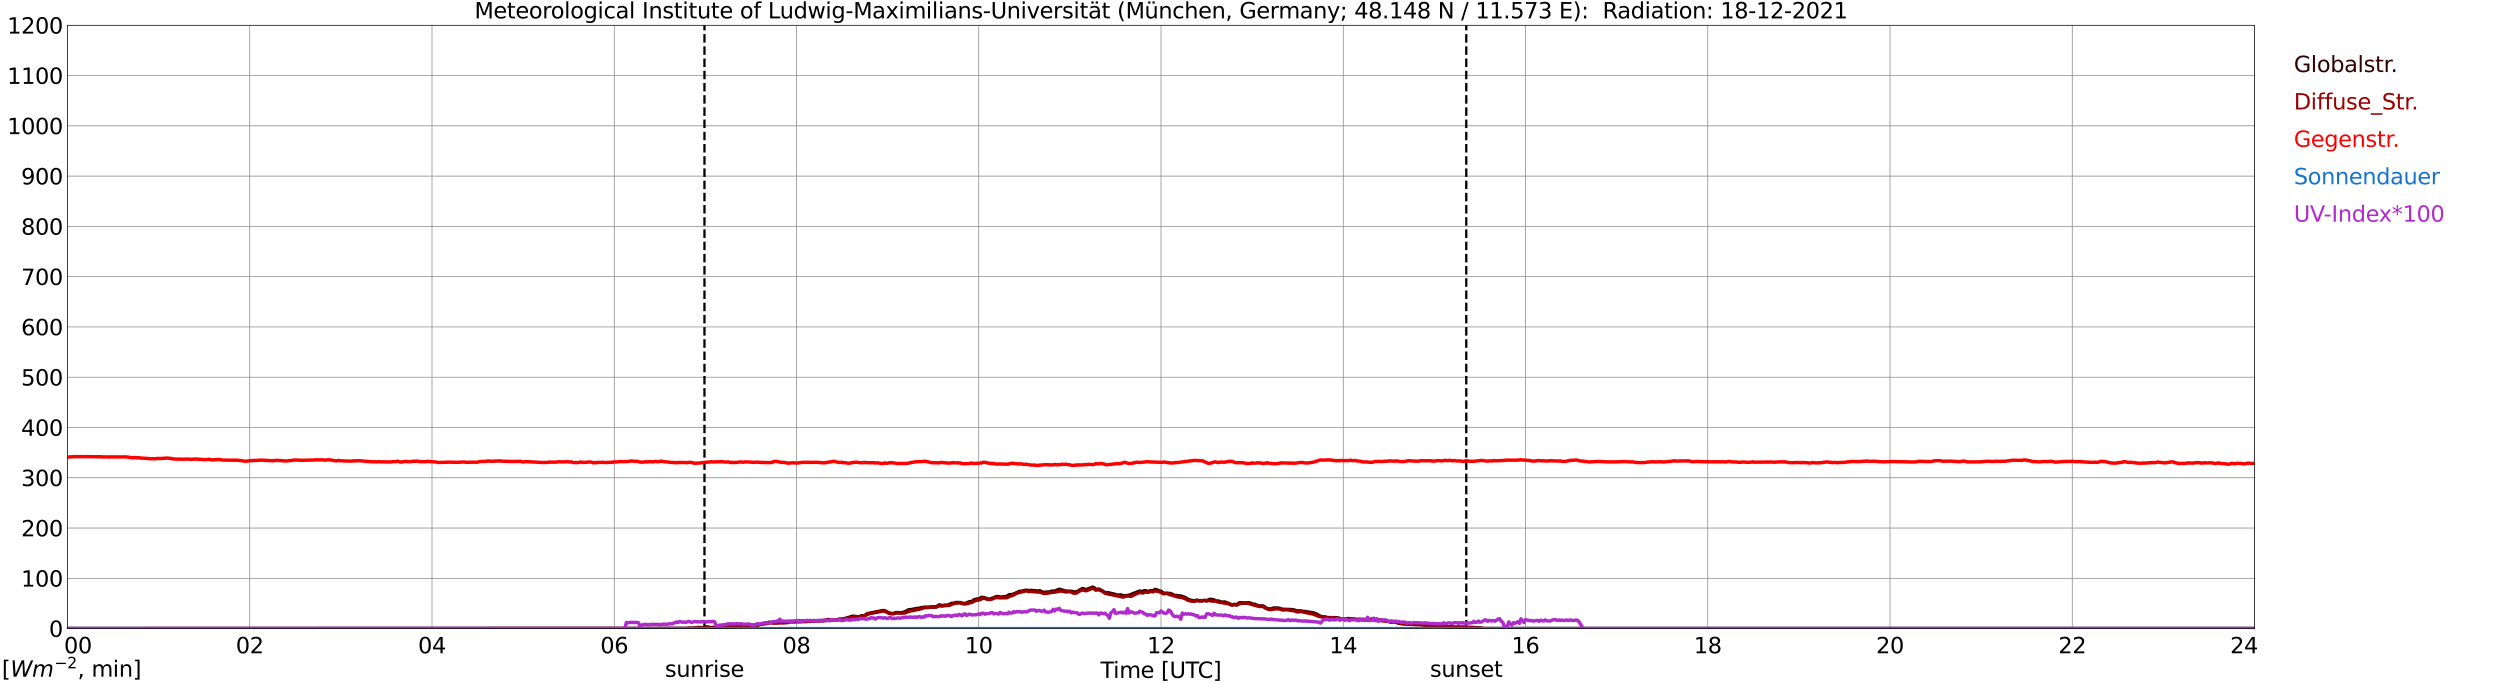 <?xml version="1.0" encoding="utf-8" standalone="no"?>
<!DOCTYPE svg PUBLIC "-//W3C//DTD SVG 1.1//EN"
  "http://www.w3.org/Graphics/SVG/1.1/DTD/svg11.dtd">
<svg xmlns:xlink="http://www.w3.org/1999/xlink" width="1085.4pt" height="296.64pt" viewBox="0 0 1085.4 296.64" xmlns="http://www.w3.org/2000/svg" version="1.1">
 <defs>
  <style type="text/css">*{stroke-linejoin: round; stroke-linecap: butt}</style>
 </defs>
 <g id="figure_1">
  <g id="patch_1">
   <path d="M 0 296.64 
L 1085.4 296.64 
L 1085.4 0 
L 0 0 
z
" style="fill: #ffffff"/>
  </g>
  <g id="axes_1">
   <g id="patch_2">
    <path d="M 29.306 272.909 
L 978.814 272.909 
L 978.814 10.976 
L 29.306 10.976 
z
" style="fill: #ffffff"/>
   </g>
   <g id="patch_3">
    <path d="M 978.814 272.909 
L 978.814 272.909 
L 978.814 10.976 
L 978.814 10.976 
z
" clip-path="url(#p88d5bfee22)" style="fill: #d3d3d3; opacity: 0.25; stroke: #d3d3d3; stroke-linejoin: miter"/>
   </g>
   <g id="matplotlib.axis_1">
    <g id="xtick_1">
     <g id="line2d_1">
      <path d="M 29.306 272.909 
L 29.306 10.976 
" clip-path="url(#p88d5bfee22)" style="fill: none; stroke: #808080; stroke-width: 0.3; stroke-linecap: square"/>
     </g>
     <g id="line2d_2"/>
     <g id="text_1">
      <!--    00 -->
      <g transform="translate(18.733 283.627) scale(0.095 -0.095)">
       <defs>
        <path id="DejaVuSans-20" transform="scale(0.016)"/>
        <path id="DejaVuSans-30" d="M 2034 4250 
Q 1547 4250 1301 3770 
Q 1056 3291 1056 2328 
Q 1056 1369 1301 889 
Q 1547 409 2034 409 
Q 2525 409 2770 889 
Q 3016 1369 3016 2328 
Q 3016 3291 2770 3770 
Q 2525 4250 2034 4250 
z
M 2034 4750 
Q 2819 4750 3233 4129 
Q 3647 3509 3647 2328 
Q 3647 1150 3233 529 
Q 2819 -91 2034 -91 
Q 1250 -91 836 529 
Q 422 1150 422 2328 
Q 422 3509 836 4129 
Q 1250 4750 2034 4750 
z
" transform="scale(0.016)"/>
       </defs>
       <use xlink:href="#DejaVuSans-20"/>
       <use xlink:href="#DejaVuSans-20" transform="translate(31.787 0)"/>
       <use xlink:href="#DejaVuSans-20" transform="translate(63.574 0)"/>
       <use xlink:href="#DejaVuSans-30" transform="translate(95.361 0)"/>
       <use xlink:href="#DejaVuSans-30" transform="translate(158.984 0)"/>
      </g>
     </g>
    </g>
    <g id="xtick_2">
     <g id="line2d_3">
      <path d="M 108.431 272.909 
L 108.431 10.976 
" clip-path="url(#p88d5bfee22)" style="fill: none; stroke: #808080; stroke-width: 0.3; stroke-linecap: square"/>
     </g>
     <g id="line2d_4"/>
     <g id="text_2">
      <!-- 02 -->
      <g transform="translate(102.387 283.627) scale(0.095 -0.095)">
       <defs>
        <path id="DejaVuSans-32" d="M 1228 531 
L 3431 531 
L 3431 0 
L 469 0 
L 469 531 
Q 828 903 1448 1529 
Q 2069 2156 2228 2338 
Q 2531 2678 2651 2914 
Q 2772 3150 2772 3378 
Q 2772 3750 2511 3984 
Q 2250 4219 1831 4219 
Q 1534 4219 1204 4116 
Q 875 4013 500 3803 
L 500 4441 
Q 881 4594 1212 4672 
Q 1544 4750 1819 4750 
Q 2544 4750 2975 4387 
Q 3406 4025 3406 3419 
Q 3406 3131 3298 2873 
Q 3191 2616 2906 2266 
Q 2828 2175 2409 1742 
Q 1991 1309 1228 531 
z
" transform="scale(0.016)"/>
       </defs>
       <use xlink:href="#DejaVuSans-30"/>
       <use xlink:href="#DejaVuSans-32" transform="translate(63.623 0)"/>
      </g>
     </g>
    </g>
    <g id="xtick_3">
     <g id="line2d_5">
      <path d="M 187.557 272.909 
L 187.557 10.976 
" clip-path="url(#p88d5bfee22)" style="fill: none; stroke: #808080; stroke-width: 0.3; stroke-linecap: square"/>
     </g>
     <g id="line2d_6"/>
     <g id="text_3">
      <!-- 04 -->
      <g transform="translate(181.513 283.627) scale(0.095 -0.095)">
       <defs>
        <path id="DejaVuSans-34" d="M 2419 4116 
L 825 1625 
L 2419 1625 
L 2419 4116 
z
M 2253 4666 
L 3047 4666 
L 3047 1625 
L 3713 1625 
L 3713 1100 
L 3047 1100 
L 3047 0 
L 2419 0 
L 2419 1100 
L 313 1100 
L 313 1709 
L 2253 4666 
z
" transform="scale(0.016)"/>
       </defs>
       <use xlink:href="#DejaVuSans-30"/>
       <use xlink:href="#DejaVuSans-34" transform="translate(63.623 0)"/>
      </g>
     </g>
    </g>
    <g id="xtick_4">
     <g id="line2d_7">
      <path d="M 266.683 272.909 
L 266.683 10.976 
" clip-path="url(#p88d5bfee22)" style="fill: none; stroke: #808080; stroke-width: 0.3; stroke-linecap: square"/>
     </g>
     <g id="line2d_8"/>
     <g id="text_4">
      <!-- 06 -->
      <g transform="translate(260.638 283.627) scale(0.095 -0.095)">
       <defs>
        <path id="DejaVuSans-36" d="M 2113 2584 
Q 1688 2584 1439 2293 
Q 1191 2003 1191 1497 
Q 1191 994 1439 701 
Q 1688 409 2113 409 
Q 2538 409 2786 701 
Q 3034 994 3034 1497 
Q 3034 2003 2786 2293 
Q 2538 2584 2113 2584 
z
M 3366 4563 
L 3366 3988 
Q 3128 4100 2886 4159 
Q 2644 4219 2406 4219 
Q 1781 4219 1451 3797 
Q 1122 3375 1075 2522 
Q 1259 2794 1537 2939 
Q 1816 3084 2150 3084 
Q 2853 3084 3261 2657 
Q 3669 2231 3669 1497 
Q 3669 778 3244 343 
Q 2819 -91 2113 -91 
Q 1303 -91 875 529 
Q 447 1150 447 2328 
Q 447 3434 972 4092 
Q 1497 4750 2381 4750 
Q 2619 4750 2861 4703 
Q 3103 4656 3366 4563 
z
" transform="scale(0.016)"/>
       </defs>
       <use xlink:href="#DejaVuSans-30"/>
       <use xlink:href="#DejaVuSans-36" transform="translate(63.623 0)"/>
      </g>
     </g>
    </g>
    <g id="xtick_5">
     <g id="line2d_9">
      <path d="M 345.808 272.909 
L 345.808 10.976 
" clip-path="url(#p88d5bfee22)" style="fill: none; stroke: #808080; stroke-width: 0.3; stroke-linecap: square"/>
     </g>
     <g id="line2d_10"/>
     <g id="text_5">
      <!-- 08 -->
      <g transform="translate(339.764 283.627) scale(0.095 -0.095)">
       <defs>
        <path id="DejaVuSans-38" d="M 2034 2216 
Q 1584 2216 1326 1975 
Q 1069 1734 1069 1313 
Q 1069 891 1326 650 
Q 1584 409 2034 409 
Q 2484 409 2743 651 
Q 3003 894 3003 1313 
Q 3003 1734 2745 1975 
Q 2488 2216 2034 2216 
z
M 1403 2484 
Q 997 2584 770 2862 
Q 544 3141 544 3541 
Q 544 4100 942 4425 
Q 1341 4750 2034 4750 
Q 2731 4750 3128 4425 
Q 3525 4100 3525 3541 
Q 3525 3141 3298 2862 
Q 3072 2584 2669 2484 
Q 3125 2378 3379 2068 
Q 3634 1759 3634 1313 
Q 3634 634 3220 271 
Q 2806 -91 2034 -91 
Q 1263 -91 848 271 
Q 434 634 434 1313 
Q 434 1759 690 2068 
Q 947 2378 1403 2484 
z
M 1172 3481 
Q 1172 3119 1398 2916 
Q 1625 2713 2034 2713 
Q 2441 2713 2670 2916 
Q 2900 3119 2900 3481 
Q 2900 3844 2670 4047 
Q 2441 4250 2034 4250 
Q 1625 4250 1398 4047 
Q 1172 3844 1172 3481 
z
" transform="scale(0.016)"/>
       </defs>
       <use xlink:href="#DejaVuSans-30"/>
       <use xlink:href="#DejaVuSans-38" transform="translate(63.623 0)"/>
      </g>
     </g>
    </g>
    <g id="xtick_6">
     <g id="line2d_11">
      <path d="M 424.934 272.909 
L 424.934 10.976 
" clip-path="url(#p88d5bfee22)" style="fill: none; stroke: #808080; stroke-width: 0.3; stroke-linecap: square"/>
     </g>
     <g id="line2d_12"/>
     <g id="text_6">
      <!-- 10 -->
      <g transform="translate(418.89 283.627) scale(0.095 -0.095)">
       <defs>
        <path id="DejaVuSans-31" d="M 794 531 
L 1825 531 
L 1825 4091 
L 703 3866 
L 703 4441 
L 1819 4666 
L 2450 4666 
L 2450 531 
L 3481 531 
L 3481 0 
L 794 0 
L 794 531 
z
" transform="scale(0.016)"/>
       </defs>
       <use xlink:href="#DejaVuSans-31"/>
       <use xlink:href="#DejaVuSans-30" transform="translate(63.623 0)"/>
      </g>
     </g>
    </g>
    <g id="xtick_7">
     <g id="line2d_13">
      <path d="M 504.06 272.909 
L 504.06 10.976 
" clip-path="url(#p88d5bfee22)" style="fill: none; stroke: #808080; stroke-width: 0.3; stroke-linecap: square"/>
     </g>
     <g id="line2d_14"/>
     <g id="text_7">
      <!-- 12 -->
      <g transform="translate(498.015 283.627) scale(0.095 -0.095)">
       <use xlink:href="#DejaVuSans-31"/>
       <use xlink:href="#DejaVuSans-32" transform="translate(63.623 0)"/>
      </g>
     </g>
    </g>
    <g id="xtick_8">
     <g id="line2d_15">
      <path d="M 583.185 272.909 
L 583.185 10.976 
" clip-path="url(#p88d5bfee22)" style="fill: none; stroke: #808080; stroke-width: 0.3; stroke-linecap: square"/>
     </g>
     <g id="line2d_16"/>
     <g id="text_8">
      <!-- 14 -->
      <g transform="translate(577.141 283.627) scale(0.095 -0.095)">
       <use xlink:href="#DejaVuSans-31"/>
       <use xlink:href="#DejaVuSans-34" transform="translate(63.623 0)"/>
      </g>
     </g>
    </g>
    <g id="xtick_9">
     <g id="line2d_17">
      <path d="M 662.311 272.909 
L 662.311 10.976 
" clip-path="url(#p88d5bfee22)" style="fill: none; stroke: #808080; stroke-width: 0.3; stroke-linecap: square"/>
     </g>
     <g id="line2d_18"/>
     <g id="text_9">
      <!-- 16 -->
      <g transform="translate(656.267 283.627) scale(0.095 -0.095)">
       <use xlink:href="#DejaVuSans-31"/>
       <use xlink:href="#DejaVuSans-36" transform="translate(63.623 0)"/>
      </g>
     </g>
    </g>
    <g id="xtick_10">
     <g id="line2d_19">
      <path d="M 741.437 272.909 
L 741.437 10.976 
" clip-path="url(#p88d5bfee22)" style="fill: none; stroke: #808080; stroke-width: 0.3; stroke-linecap: square"/>
     </g>
     <g id="line2d_20"/>
     <g id="text_10">
      <!-- 18 -->
      <g transform="translate(735.392 283.627) scale(0.095 -0.095)">
       <use xlink:href="#DejaVuSans-31"/>
       <use xlink:href="#DejaVuSans-38" transform="translate(63.623 0)"/>
      </g>
     </g>
    </g>
    <g id="xtick_11">
     <g id="line2d_21">
      <path d="M 820.562 272.909 
L 820.562 10.976 
" clip-path="url(#p88d5bfee22)" style="fill: none; stroke: #808080; stroke-width: 0.3; stroke-linecap: square"/>
     </g>
     <g id="line2d_22"/>
     <g id="text_11">
      <!-- 20 -->
      <g transform="translate(814.518 283.627) scale(0.095 -0.095)">
       <use xlink:href="#DejaVuSans-32"/>
       <use xlink:href="#DejaVuSans-30" transform="translate(63.623 0)"/>
      </g>
     </g>
    </g>
    <g id="xtick_12">
     <g id="line2d_23">
      <path d="M 899.688 272.909 
L 899.688 10.976 
" clip-path="url(#p88d5bfee22)" style="fill: none; stroke: #808080; stroke-width: 0.3; stroke-linecap: square"/>
     </g>
     <g id="line2d_24"/>
     <g id="text_12">
      <!-- 22 -->
      <g transform="translate(893.644 283.627) scale(0.095 -0.095)">
       <use xlink:href="#DejaVuSans-32"/>
       <use xlink:href="#DejaVuSans-32" transform="translate(63.623 0)"/>
      </g>
     </g>
    </g>
    <g id="xtick_13">
     <g id="line2d_25">
      <path d="M 978.814 272.909 
L 978.814 10.976 
" clip-path="url(#p88d5bfee22)" style="fill: none; stroke: #808080; stroke-width: 0.3; stroke-linecap: square"/>
     </g>
     <g id="line2d_26"/>
     <g id="text_13">
      <!-- 24    -->
      <g transform="translate(968.241 283.627) scale(0.095 -0.095)">
       <use xlink:href="#DejaVuSans-32"/>
       <use xlink:href="#DejaVuSans-34" transform="translate(63.623 0)"/>
       <use xlink:href="#DejaVuSans-20" transform="translate(127.246 0)"/>
       <use xlink:href="#DejaVuSans-20" transform="translate(159.033 0)"/>
       <use xlink:href="#DejaVuSans-20" transform="translate(190.82 0)"/>
      </g>
     </g>
    </g>
    <g id="text_14">
     <!-- Time [UTC] -->
     <g transform="translate(477.806 294.322) scale(0.095 -0.095)">
      <defs>
       <path id="DejaVuSans-54" d="M -19 4666 
L 3928 4666 
L 3928 4134 
L 2272 4134 
L 2272 0 
L 1638 0 
L 1638 4134 
L -19 4134 
L -19 4666 
z
" transform="scale(0.016)"/>
       <path id="DejaVuSans-69" d="M 603 3500 
L 1178 3500 
L 1178 0 
L 603 0 
L 603 3500 
z
M 603 4863 
L 1178 4863 
L 1178 4134 
L 603 4134 
L 603 4863 
z
" transform="scale(0.016)"/>
       <path id="DejaVuSans-6d" d="M 3328 2828 
Q 3544 3216 3844 3400 
Q 4144 3584 4550 3584 
Q 5097 3584 5394 3201 
Q 5691 2819 5691 2113 
L 5691 0 
L 5113 0 
L 5113 2094 
Q 5113 2597 4934 2840 
Q 4756 3084 4391 3084 
Q 3944 3084 3684 2787 
Q 3425 2491 3425 1978 
L 3425 0 
L 2847 0 
L 2847 2094 
Q 2847 2600 2669 2842 
Q 2491 3084 2119 3084 
Q 1678 3084 1418 2786 
Q 1159 2488 1159 1978 
L 1159 0 
L 581 0 
L 581 3500 
L 1159 3500 
L 1159 2956 
Q 1356 3278 1631 3431 
Q 1906 3584 2284 3584 
Q 2666 3584 2933 3390 
Q 3200 3197 3328 2828 
z
" transform="scale(0.016)"/>
       <path id="DejaVuSans-65" d="M 3597 1894 
L 3597 1613 
L 953 1613 
Q 991 1019 1311 708 
Q 1631 397 2203 397 
Q 2534 397 2845 478 
Q 3156 559 3463 722 
L 3463 178 
Q 3153 47 2828 -22 
Q 2503 -91 2169 -91 
Q 1331 -91 842 396 
Q 353 884 353 1716 
Q 353 2575 817 3079 
Q 1281 3584 2069 3584 
Q 2775 3584 3186 3129 
Q 3597 2675 3597 1894 
z
M 3022 2063 
Q 3016 2534 2758 2815 
Q 2500 3097 2075 3097 
Q 1594 3097 1305 2825 
Q 1016 2553 972 2059 
L 3022 2063 
z
" transform="scale(0.016)"/>
       <path id="DejaVuSans-5b" d="M 550 4863 
L 1875 4863 
L 1875 4416 
L 1125 4416 
L 1125 -397 
L 1875 -397 
L 1875 -844 
L 550 -844 
L 550 4863 
z
" transform="scale(0.016)"/>
       <path id="DejaVuSans-55" d="M 556 4666 
L 1191 4666 
L 1191 1831 
Q 1191 1081 1462 751 
Q 1734 422 2344 422 
Q 2950 422 3222 751 
Q 3494 1081 3494 1831 
L 3494 4666 
L 4128 4666 
L 4128 1753 
Q 4128 841 3676 375 
Q 3225 -91 2344 -91 
Q 1459 -91 1007 375 
Q 556 841 556 1753 
L 556 4666 
z
" transform="scale(0.016)"/>
       <path id="DejaVuSans-43" d="M 4122 4306 
L 4122 3641 
Q 3803 3938 3442 4084 
Q 3081 4231 2675 4231 
Q 1875 4231 1450 3742 
Q 1025 3253 1025 2328 
Q 1025 1406 1450 917 
Q 1875 428 2675 428 
Q 3081 428 3442 575 
Q 3803 722 4122 1019 
L 4122 359 
Q 3791 134 3420 21 
Q 3050 -91 2638 -91 
Q 1578 -91 968 557 
Q 359 1206 359 2328 
Q 359 3453 968 4101 
Q 1578 4750 2638 4750 
Q 3056 4750 3426 4639 
Q 3797 4528 4122 4306 
z
" transform="scale(0.016)"/>
       <path id="DejaVuSans-5d" d="M 1947 4863 
L 1947 -844 
L 622 -844 
L 622 -397 
L 1369 -397 
L 1369 4416 
L 622 4416 
L 622 4863 
L 1947 4863 
z
" transform="scale(0.016)"/>
      </defs>
      <use xlink:href="#DejaVuSans-54"/>
      <use xlink:href="#DejaVuSans-69" transform="translate(57.959 0)"/>
      <use xlink:href="#DejaVuSans-6d" transform="translate(85.742 0)"/>
      <use xlink:href="#DejaVuSans-65" transform="translate(183.154 0)"/>
      <use xlink:href="#DejaVuSans-20" transform="translate(244.678 0)"/>
      <use xlink:href="#DejaVuSans-5b" transform="translate(276.465 0)"/>
      <use xlink:href="#DejaVuSans-55" transform="translate(315.479 0)"/>
      <use xlink:href="#DejaVuSans-54" transform="translate(388.672 0)"/>
      <use xlink:href="#DejaVuSans-43" transform="translate(443.881 0)"/>
      <use xlink:href="#DejaVuSans-5d" transform="translate(513.705 0)"/>
     </g>
    </g>
   </g>
   <g id="matplotlib.axis_2">
    <g id="ytick_1">
     <g id="line2d_27">
      <path d="M 29.306 272.909 
L 978.814 272.909 
" clip-path="url(#p88d5bfee22)" style="fill: none; stroke: #808080; stroke-width: 0.3; stroke-linecap: square"/>
     </g>
     <g id="line2d_28"/>
     <g id="text_15">
      <!-- 0 -->
      <g transform="translate(21.261 276.518) scale(0.095 -0.095)">
       <use xlink:href="#DejaVuSans-30"/>
      </g>
     </g>
    </g>
    <g id="ytick_2">
     <g id="line2d_29">
      <path d="M 29.306 251.081 
L 978.814 251.081 
" clip-path="url(#p88d5bfee22)" style="fill: none; stroke: #808080; stroke-width: 0.3; stroke-linecap: square"/>
     </g>
     <g id="line2d_30"/>
     <g id="text_16">
      <!-- 100 -->
      <g transform="translate(9.173 254.69) scale(0.095 -0.095)">
       <use xlink:href="#DejaVuSans-31"/>
       <use xlink:href="#DejaVuSans-30" transform="translate(63.623 0)"/>
       <use xlink:href="#DejaVuSans-30" transform="translate(127.246 0)"/>
      </g>
     </g>
    </g>
    <g id="ytick_3">
     <g id="line2d_31">
      <path d="M 29.306 229.253 
L 978.814 229.253 
" clip-path="url(#p88d5bfee22)" style="fill: none; stroke: #808080; stroke-width: 0.3; stroke-linecap: square"/>
     </g>
     <g id="line2d_32"/>
     <g id="text_17">
      <!-- 200 -->
      <g transform="translate(9.173 232.863) scale(0.095 -0.095)">
       <use xlink:href="#DejaVuSans-32"/>
       <use xlink:href="#DejaVuSans-30" transform="translate(63.623 0)"/>
       <use xlink:href="#DejaVuSans-30" transform="translate(127.246 0)"/>
      </g>
     </g>
    </g>
    <g id="ytick_4">
     <g id="line2d_33">
      <path d="M 29.306 207.426 
L 978.814 207.426 
" clip-path="url(#p88d5bfee22)" style="fill: none; stroke: #808080; stroke-width: 0.3; stroke-linecap: square"/>
     </g>
     <g id="line2d_34"/>
     <g id="text_18">
      <!-- 300 -->
      <g transform="translate(9.173 211.035) scale(0.095 -0.095)">
       <defs>
        <path id="DejaVuSans-33" d="M 2597 2516 
Q 3050 2419 3304 2112 
Q 3559 1806 3559 1356 
Q 3559 666 3084 287 
Q 2609 -91 1734 -91 
Q 1441 -91 1130 -33 
Q 819 25 488 141 
L 488 750 
Q 750 597 1062 519 
Q 1375 441 1716 441 
Q 2309 441 2620 675 
Q 2931 909 2931 1356 
Q 2931 1769 2642 2001 
Q 2353 2234 1838 2234 
L 1294 2234 
L 1294 2753 
L 1863 2753 
Q 2328 2753 2575 2939 
Q 2822 3125 2822 3475 
Q 2822 3834 2567 4026 
Q 2313 4219 1838 4219 
Q 1578 4219 1281 4162 
Q 984 4106 628 3988 
L 628 4550 
Q 988 4650 1302 4700 
Q 1616 4750 1894 4750 
Q 2613 4750 3031 4423 
Q 3450 4097 3450 3541 
Q 3450 3153 3228 2886 
Q 3006 2619 2597 2516 
z
" transform="scale(0.016)"/>
       </defs>
       <use xlink:href="#DejaVuSans-33"/>
       <use xlink:href="#DejaVuSans-30" transform="translate(63.623 0)"/>
       <use xlink:href="#DejaVuSans-30" transform="translate(127.246 0)"/>
      </g>
     </g>
    </g>
    <g id="ytick_5">
     <g id="line2d_35">
      <path d="M 29.306 185.598 
L 978.814 185.598 
" clip-path="url(#p88d5bfee22)" style="fill: none; stroke: #808080; stroke-width: 0.3; stroke-linecap: square"/>
     </g>
     <g id="line2d_36"/>
     <g id="text_19">
      <!-- 400 -->
      <g transform="translate(9.173 189.207) scale(0.095 -0.095)">
       <use xlink:href="#DejaVuSans-34"/>
       <use xlink:href="#DejaVuSans-30" transform="translate(63.623 0)"/>
       <use xlink:href="#DejaVuSans-30" transform="translate(127.246 0)"/>
      </g>
     </g>
    </g>
    <g id="ytick_6">
     <g id="line2d_37">
      <path d="M 29.306 163.77 
L 978.814 163.77 
" clip-path="url(#p88d5bfee22)" style="fill: none; stroke: #808080; stroke-width: 0.3; stroke-linecap: square"/>
     </g>
     <g id="line2d_38"/>
     <g id="text_20">
      <!-- 500 -->
      <g transform="translate(9.173 167.379) scale(0.095 -0.095)">
       <defs>
        <path id="DejaVuSans-35" d="M 691 4666 
L 3169 4666 
L 3169 4134 
L 1269 4134 
L 1269 2991 
Q 1406 3038 1543 3061 
Q 1681 3084 1819 3084 
Q 2600 3084 3056 2656 
Q 3513 2228 3513 1497 
Q 3513 744 3044 326 
Q 2575 -91 1722 -91 
Q 1428 -91 1123 -41 
Q 819 9 494 109 
L 494 744 
Q 775 591 1075 516 
Q 1375 441 1709 441 
Q 2250 441 2565 725 
Q 2881 1009 2881 1497 
Q 2881 1984 2565 2268 
Q 2250 2553 1709 2553 
Q 1456 2553 1204 2497 
Q 953 2441 691 2322 
L 691 4666 
z
" transform="scale(0.016)"/>
       </defs>
       <use xlink:href="#DejaVuSans-35"/>
       <use xlink:href="#DejaVuSans-30" transform="translate(63.623 0)"/>
       <use xlink:href="#DejaVuSans-30" transform="translate(127.246 0)"/>
      </g>
     </g>
    </g>
    <g id="ytick_7">
     <g id="line2d_39">
      <path d="M 29.306 141.942 
L 978.814 141.942 
" clip-path="url(#p88d5bfee22)" style="fill: none; stroke: #808080; stroke-width: 0.3; stroke-linecap: square"/>
     </g>
     <g id="line2d_40"/>
     <g id="text_21">
      <!-- 600 -->
      <g transform="translate(9.173 145.551) scale(0.095 -0.095)">
       <use xlink:href="#DejaVuSans-36"/>
       <use xlink:href="#DejaVuSans-30" transform="translate(63.623 0)"/>
       <use xlink:href="#DejaVuSans-30" transform="translate(127.246 0)"/>
      </g>
     </g>
    </g>
    <g id="ytick_8">
     <g id="line2d_41">
      <path d="M 29.306 120.114 
L 978.814 120.114 
" clip-path="url(#p88d5bfee22)" style="fill: none; stroke: #808080; stroke-width: 0.3; stroke-linecap: square"/>
     </g>
     <g id="line2d_42"/>
     <g id="text_22">
      <!-- 700 -->
      <g transform="translate(9.173 123.724) scale(0.095 -0.095)">
       <defs>
        <path id="DejaVuSans-37" d="M 525 4666 
L 3525 4666 
L 3525 4397 
L 1831 0 
L 1172 0 
L 2766 4134 
L 525 4134 
L 525 4666 
z
" transform="scale(0.016)"/>
       </defs>
       <use xlink:href="#DejaVuSans-37"/>
       <use xlink:href="#DejaVuSans-30" transform="translate(63.623 0)"/>
       <use xlink:href="#DejaVuSans-30" transform="translate(127.246 0)"/>
      </g>
     </g>
    </g>
    <g id="ytick_9">
     <g id="line2d_43">
      <path d="M 29.306 98.287 
L 978.814 98.287 
" clip-path="url(#p88d5bfee22)" style="fill: none; stroke: #808080; stroke-width: 0.3; stroke-linecap: square"/>
     </g>
     <g id="line2d_44"/>
     <g id="text_23">
      <!-- 800 -->
      <g transform="translate(9.173 101.896) scale(0.095 -0.095)">
       <use xlink:href="#DejaVuSans-38"/>
       <use xlink:href="#DejaVuSans-30" transform="translate(63.623 0)"/>
       <use xlink:href="#DejaVuSans-30" transform="translate(127.246 0)"/>
      </g>
     </g>
    </g>
    <g id="ytick_10">
     <g id="line2d_45">
      <path d="M 29.306 76.459 
L 978.814 76.459 
" clip-path="url(#p88d5bfee22)" style="fill: none; stroke: #808080; stroke-width: 0.3; stroke-linecap: square"/>
     </g>
     <g id="line2d_46"/>
     <g id="text_24">
      <!-- 900 -->
      <g transform="translate(9.173 80.068) scale(0.095 -0.095)">
       <defs>
        <path id="DejaVuSans-39" d="M 703 97 
L 703 672 
Q 941 559 1184 500 
Q 1428 441 1663 441 
Q 2288 441 2617 861 
Q 2947 1281 2994 2138 
Q 2813 1869 2534 1725 
Q 2256 1581 1919 1581 
Q 1219 1581 811 2004 
Q 403 2428 403 3163 
Q 403 3881 828 4315 
Q 1253 4750 1959 4750 
Q 2769 4750 3195 4129 
Q 3622 3509 3622 2328 
Q 3622 1225 3098 567 
Q 2575 -91 1691 -91 
Q 1453 -91 1209 -44 
Q 966 3 703 97 
z
M 1959 2075 
Q 2384 2075 2632 2365 
Q 2881 2656 2881 3163 
Q 2881 3666 2632 3958 
Q 2384 4250 1959 4250 
Q 1534 4250 1286 3958 
Q 1038 3666 1038 3163 
Q 1038 2656 1286 2365 
Q 1534 2075 1959 2075 
z
" transform="scale(0.016)"/>
       </defs>
       <use xlink:href="#DejaVuSans-39"/>
       <use xlink:href="#DejaVuSans-30" transform="translate(63.623 0)"/>
       <use xlink:href="#DejaVuSans-30" transform="translate(127.246 0)"/>
      </g>
     </g>
    </g>
    <g id="ytick_11">
     <g id="line2d_47">
      <path d="M 29.306 54.631 
L 978.814 54.631 
" clip-path="url(#p88d5bfee22)" style="fill: none; stroke: #808080; stroke-width: 0.3; stroke-linecap: square"/>
     </g>
     <g id="line2d_48"/>
     <g id="text_25">
      <!-- 1000 -->
      <g transform="translate(3.128 58.24) scale(0.095 -0.095)">
       <use xlink:href="#DejaVuSans-31"/>
       <use xlink:href="#DejaVuSans-30" transform="translate(63.623 0)"/>
       <use xlink:href="#DejaVuSans-30" transform="translate(127.246 0)"/>
       <use xlink:href="#DejaVuSans-30" transform="translate(190.869 0)"/>
      </g>
     </g>
    </g>
    <g id="ytick_12">
     <g id="line2d_49">
      <path d="M 29.306 32.803 
L 978.814 32.803 
" clip-path="url(#p88d5bfee22)" style="fill: none; stroke: #808080; stroke-width: 0.3; stroke-linecap: square"/>
     </g>
     <g id="line2d_50"/>
     <g id="text_26">
      <!-- 1100 -->
      <g transform="translate(3.128 36.413) scale(0.095 -0.095)">
       <use xlink:href="#DejaVuSans-31"/>
       <use xlink:href="#DejaVuSans-31" transform="translate(63.623 0)"/>
       <use xlink:href="#DejaVuSans-30" transform="translate(127.246 0)"/>
       <use xlink:href="#DejaVuSans-30" transform="translate(190.869 0)"/>
      </g>
     </g>
    </g>
    <g id="ytick_13">
     <g id="line2d_51">
      <path d="M 29.306 10.976 
L 978.814 10.976 
" clip-path="url(#p88d5bfee22)" style="fill: none; stroke: #808080; stroke-width: 0.3; stroke-linecap: square"/>
     </g>
     <g id="line2d_52"/>
     <g id="text_27">
      <!-- 1200 -->
      <g transform="translate(3.128 14.585) scale(0.095 -0.095)">
       <use xlink:href="#DejaVuSans-31"/>
       <use xlink:href="#DejaVuSans-32" transform="translate(63.623 0)"/>
       <use xlink:href="#DejaVuSans-30" transform="translate(127.246 0)"/>
       <use xlink:href="#DejaVuSans-30" transform="translate(190.869 0)"/>
      </g>
     </g>
    </g>
   </g>
   <g id="line2d_53">
    <path d="M 305.85 272.909 
L 305.85 10.976 
" clip-path="url(#p88d5bfee22)" style="fill: none; stroke-dasharray: 3.7,1.6; stroke-dashoffset: 0; stroke: #000000"/>
   </g>
   <g id="line2d_54">
    <path d="M 636.595 272.909 
L 636.595 10.976 
" clip-path="url(#p88d5bfee22)" style="fill: none; stroke-dasharray: 3.7,1.6; stroke-dashoffset: 0; stroke: #000000"/>
   </g>
   <g id="line2d_55">
    <path d="M 29.306 272.909 
L 298.333 272.909 
L 298.992 272.712 
L 300.311 272.797 
L 300.971 272.78 
L 302.949 272.444 
L 304.927 272.477 
L 306.905 272.173 
L 307.564 272.241 
L 308.224 272.444 
L 308.883 272.494 
L 309.543 272.409 
L 310.861 272.494 
L 311.521 272.173 
L 312.18 272.191 
L 312.839 272.359 
L 314.818 272.444 
L 315.477 272.206 
L 316.136 272.359 
L 318.774 272.138 
L 319.433 271.817 
L 320.093 271.734 
L 321.411 271.852 
L 323.39 271.7 
L 328.005 271.446 
L 328.665 271.431 
L 333.94 270.148 
L 334.599 270.265 
L 335.258 270.248 
L 335.918 270.418 
L 337.896 270.283 
L 338.555 270.165 
L 339.874 270.248 
L 341.852 269.977 
L 342.512 269.759 
L 343.83 269.742 
L 344.49 269.894 
L 346.468 269.709 
L 347.127 269.591 
L 347.787 269.674 
L 349.765 269.624 
L 351.083 269.742 
L 351.743 269.574 
L 353.062 269.691 
L 353.721 269.591 
L 354.38 269.624 
L 355.04 269.523 
L 356.359 269.506 
L 358.337 269.253 
L 358.996 269.032 
L 359.655 268.949 
L 360.315 269.152 
L 362.952 269.235 
L 364.271 268.814 
L 365.59 268.847 
L 366.909 268.543 
L 370.206 267.513 
L 370.865 267.616 
L 371.524 267.598 
L 372.184 267.766 
L 372.843 267.766 
L 374.162 267.312 
L 374.821 267.43 
L 375.481 267.21 
L 376.14 266.686 
L 376.799 266.382 
L 383.393 265.049 
L 384.053 265.151 
L 384.712 265.42 
L 386.031 266.179 
L 386.69 266.332 
L 388.009 266.365 
L 388.668 266.079 
L 389.328 265.961 
L 391.306 265.994 
L 392.624 265.725 
L 393.943 265.031 
L 394.603 264.678 
L 395.262 264.71 
L 396.581 264.457 
L 397.899 264.221 
L 398.559 264.071 
L 399.218 264.071 
L 399.878 263.833 
L 401.856 263.58 
L 402.515 263.765 
L 403.175 263.715 
L 403.834 263.529 
L 406.471 263.479 
L 407.79 262.602 
L 409.109 262.923 
L 410.428 262.72 
L 411.087 262.855 
L 412.406 262.298 
L 413.065 261.96 
L 414.384 261.892 
L 415.043 261.571 
L 417.022 261.622 
L 417.681 261.892 
L 418.34 262.01 
L 419.659 261.875 
L 420.318 261.454 
L 420.978 261.2 
L 421.637 261.183 
L 422.297 260.897 
L 422.956 260.373 
L 424.275 260.035 
L 424.934 260.052 
L 426.253 259.325 
L 427.572 259.528 
L 428.231 259.899 
L 429.55 260.17 
L 432.847 258.954 
L 434.825 259.258 
L 435.484 259.107 
L 436.144 259.107 
L 437.462 258.719 
L 438.122 258.177 
L 439.44 258.112 
L 440.1 257.891 
L 442.078 256.996 
L 442.737 256.71 
L 444.056 256.625 
L 444.716 256.355 
L 445.375 256.254 
L 446.034 256.272 
L 446.694 256.507 
L 447.353 256.287 
L 450.65 256.608 
L 451.309 256.472 
L 451.969 256.675 
L 452.628 257.149 
L 453.947 257.132 
L 455.925 256.929 
L 456.584 256.643 
L 457.903 256.625 
L 459.881 255.815 
L 461.859 256.372 
L 462.519 256.625 
L 465.156 256.693 
L 465.816 256.896 
L 466.475 256.979 
L 467.134 256.946 
L 467.794 256.793 
L 469.113 255.933 
L 469.772 255.612 
L 470.431 255.595 
L 471.091 255.933 
L 471.75 255.933 
L 474.388 254.903 
L 475.047 255.156 
L 475.706 255.883 
L 476.366 255.866 
L 477.025 255.713 
L 477.685 256.101 
L 478.344 256.355 
L 479.663 257.267 
L 480.322 257.385 
L 480.981 257.3 
L 484.278 258.077 
L 484.938 258.313 
L 485.597 258.415 
L 486.256 258.23 
L 488.235 258.736 
L 490.213 258.398 
L 494.828 256.608 
L 495.488 256.793 
L 496.147 256.761 
L 496.807 256.457 
L 497.466 256.472 
L 498.785 256.861 
L 499.444 256.405 
L 500.103 256.49 
L 500.763 256.405 
L 501.422 255.951 
L 502.082 256.034 
L 502.741 256.355 
L 504.06 256.71 
L 505.379 257.621 
L 506.697 257.57 
L 508.016 257.656 
L 508.675 257.891 
L 509.994 258.566 
L 510.654 258.516 
L 511.313 258.651 
L 512.632 258.751 
L 514.61 259.411 
L 515.269 259.899 
L 516.588 260.491 
L 518.566 260.88 
L 519.226 260.609 
L 519.885 260.591 
L 520.544 260.762 
L 521.204 260.744 
L 521.863 260.897 
L 522.522 260.711 
L 523.182 260.711 
L 523.841 260.862 
L 525.16 260.188 
L 526.479 260.305 
L 527.138 260.491 
L 528.457 261.015 
L 529.116 260.93 
L 530.435 261.504 
L 531.094 261.351 
L 531.754 261.351 
L 533.073 261.842 
L 533.732 262.078 
L 534.391 262.552 
L 535.051 262.685 
L 535.71 262.449 
L 536.369 262.431 
L 537.029 262.534 
L 537.688 261.96 
L 538.348 261.639 
L 539.666 261.74 
L 542.304 261.707 
L 542.963 261.842 
L 543.623 262.178 
L 544.282 262.331 
L 544.941 262.364 
L 545.601 262.77 
L 546.919 263.123 
L 548.238 263.04 
L 548.898 263.344 
L 549.557 263.918 
L 550.216 264.204 
L 551.535 264.392 
L 552.195 264.256 
L 552.854 263.986 
L 554.832 263.968 
L 555.491 264.103 
L 556.81 264.525 
L 558.129 264.56 
L 560.766 264.645 
L 562.085 264.881 
L 562.745 265.116 
L 563.404 265.219 
L 564.723 265.219 
L 566.042 265.487 
L 566.701 265.472 
L 567.36 265.658 
L 568.02 265.69 
L 569.338 265.961 
L 569.998 266.011 
L 571.317 266.467 
L 573.295 267.565 
L 574.613 267.869 
L 575.273 267.784 
L 575.932 268.037 
L 576.592 268.155 
L 577.251 268.137 
L 578.57 268.375 
L 580.548 268.172 
L 582.526 268.847 
L 584.504 268.814 
L 585.164 268.511 
L 588.46 268.914 
L 589.12 268.965 
L 589.779 268.864 
L 591.098 268.949 
L 591.757 268.864 
L 593.076 269.05 
L 594.395 268.914 
L 595.714 268.764 
L 596.373 268.796 
L 597.032 269.017 
L 599.011 269.218 
L 601.648 269.506 
L 603.626 270.03 
L 604.286 270.062 
L 605.604 269.859 
L 606.923 270.501 
L 608.242 270.722 
L 610.22 270.789 
L 612.858 271.025 
L 613.517 270.925 
L 614.836 271.125 
L 616.154 270.925 
L 616.814 271.125 
L 617.473 271.16 
L 618.792 271.396 
L 621.429 271.684 
L 622.089 271.549 
L 622.748 271.531 
L 624.067 271.903 
L 625.386 271.835 
L 626.045 271.817 
L 626.705 272.02 
L 629.342 272.191 
L 631.98 272.341 
L 632.639 272.223 
L 633.958 272.274 
L 635.276 272.258 
L 637.255 272.512 
L 637.914 272.359 
L 640.552 272.477 
L 644.508 272.909 
L 978.154 272.909 
L 978.154 272.909 
" clip-path="url(#p88d5bfee22)" style="fill: none; stroke: #330000; stroke-width: 1.5; stroke-linecap: square"/>
   </g>
   <g id="line2d_56">
    <path d="M 29.306 272.909 
L 298.992 272.804 
L 302.949 272.636 
L 304.267 272.677 
L 304.927 272.594 
L 306.246 272.636 
L 312.839 272.3 
L 314.818 272.217 
L 325.368 271.586 
L 326.027 271.63 
L 332.621 270.748 
L 333.94 270.495 
L 335.258 270.412 
L 336.577 270.495 
L 340.533 270.412 
L 341.852 270.327 
L 343.171 270.034 
L 345.808 269.949 
L 347.127 269.949 
L 349.765 269.866 
L 357.018 269.447 
L 357.677 269.53 
L 359.655 269.32 
L 360.315 269.235 
L 362.293 269.279 
L 366.249 268.689 
L 371.524 267.766 
L 372.843 267.851 
L 375.481 267.306 
L 376.799 266.675 
L 377.459 266.424 
L 383.393 265.291 
L 384.053 265.374 
L 384.712 265.583 
L 386.031 266.297 
L 387.349 266.465 
L 388.009 266.424 
L 388.668 266.173 
L 389.328 266.088 
L 391.965 266.214 
L 392.624 266.173 
L 395.262 265.247 
L 396.581 265.038 
L 398.559 264.577 
L 399.218 264.492 
L 401.196 263.905 
L 402.515 263.695 
L 405.153 263.569 
L 406.471 263.569 
L 407.131 263.233 
L 407.79 263.064 
L 408.45 263.023 
L 409.109 263.15 
L 409.768 262.982 
L 412.406 262.772 
L 413.065 262.394 
L 415.043 261.764 
L 415.703 261.849 
L 416.362 261.722 
L 417.022 261.722 
L 417.681 262.058 
L 419 262.226 
L 420.318 262.017 
L 420.978 261.681 
L 421.637 261.639 
L 423.615 260.716 
L 424.934 260.504 
L 425.593 260.336 
L 426.253 259.958 
L 426.912 259.749 
L 427.572 259.707 
L 428.231 260.044 
L 429.55 260.336 
L 430.869 260.044 
L 432.187 259.413 
L 434.825 259.581 
L 436.144 259.498 
L 436.803 259.539 
L 437.462 259.371 
L 438.122 258.911 
L 438.781 258.784 
L 440.1 258.321 
L 441.419 257.525 
L 442.078 257.398 
L 443.397 256.979 
L 444.056 256.896 
L 445.375 256.56 
L 446.034 256.601 
L 446.694 256.896 
L 447.353 256.769 
L 448.672 256.896 
L 449.991 256.979 
L 450.65 257.106 
L 451.309 257.02 
L 451.969 257.147 
L 452.628 257.525 
L 453.287 257.651 
L 454.606 257.566 
L 455.925 257.357 
L 456.584 257.188 
L 457.903 257.106 
L 459.881 256.684 
L 460.541 256.601 
L 461.859 256.811 
L 462.519 256.979 
L 464.497 256.896 
L 465.156 257.106 
L 465.816 257.442 
L 466.475 257.566 
L 467.134 257.525 
L 467.794 257.23 
L 468.453 256.728 
L 469.772 256.139 
L 470.431 256.224 
L 471.091 256.433 
L 471.75 256.433 
L 473.069 255.929 
L 473.728 255.593 
L 474.388 255.425 
L 475.047 255.678 
L 475.706 256.224 
L 477.025 256.014 
L 477.685 256.35 
L 478.344 256.475 
L 479.663 257.483 
L 481.641 258.029 
L 482.3 258.07 
L 482.96 258.28 
L 484.278 258.533 
L 487.575 259.245 
L 489.553 258.657 
L 490.213 258.867 
L 490.872 258.911 
L 491.532 258.699 
L 492.85 258.029 
L 494.828 257.188 
L 496.147 257.483 
L 496.807 257.147 
L 497.466 257.02 
L 498.125 257.147 
L 498.785 257.106 
L 499.444 256.728 
L 500.103 256.896 
L 500.763 256.937 
L 501.422 256.516 
L 502.741 256.769 
L 504.06 257.147 
L 504.719 257.651 
L 505.379 257.819 
L 506.038 257.651 
L 506.697 257.651 
L 507.357 257.987 
L 511.313 259.162 
L 511.972 259.288 
L 512.632 259.245 
L 514.61 259.958 
L 515.929 260.672 
L 517.247 260.967 
L 518.566 261.05 
L 519.226 260.84 
L 520.544 260.84 
L 521.204 260.882 
L 523.182 260.672 
L 523.841 260.882 
L 524.501 260.716 
L 525.16 260.716 
L 525.819 260.925 
L 527.797 261.008 
L 528.457 261.262 
L 533.732 262.226 
L 534.391 262.519 
L 535.051 262.645 
L 535.71 262.436 
L 537.029 262.687 
L 538.348 261.973 
L 540.326 261.89 
L 541.644 261.89 
L 544.282 262.645 
L 546.26 263.191 
L 546.919 263.318 
L 548.238 263.276 
L 549.557 264.073 
L 550.876 264.536 
L 551.535 264.702 
L 553.513 264.368 
L 554.832 264.324 
L 555.491 264.368 
L 556.81 264.828 
L 558.129 264.745 
L 558.788 264.702 
L 559.448 264.787 
L 560.107 264.996 
L 561.426 265.081 
L 563.404 265.71 
L 564.063 265.542 
L 564.723 265.5 
L 566.042 265.751 
L 569.998 266.592 
L 572.635 267.598 
L 576.592 268.27 
L 577.91 268.144 
L 578.57 268.144 
L 579.889 268.356 
L 581.207 268.48 
L 583.185 268.816 
L 584.504 268.858 
L 585.164 268.733 
L 587.801 268.775 
L 589.779 269.067 
L 590.439 268.984 
L 591.098 269.111 
L 593.076 269.194 
L 594.395 269.194 
L 596.373 269.111 
L 599.011 269.32 
L 600.329 269.53 
L 602.967 269.781 
L 604.286 270.076 
L 605.604 270.034 
L 608.901 270.789 
L 610.22 270.957 
L 611.539 271.04 
L 615.495 271.208 
L 617.473 271.294 
L 620.77 271.586 
L 622.748 271.754 
L 624.067 271.839 
L 633.298 272.385 
L 634.617 272.385 
L 636.595 272.468 
L 639.233 272.553 
L 642.53 272.636 
L 643.189 272.677 
L 643.848 272.909 
L 978.154 272.909 
L 978.154 272.909 
" clip-path="url(#p88d5bfee22)" style="fill: none; stroke: #990000; stroke-width: 1.5; stroke-linecap: square"/>
   </g>
   <g id="line2d_57">
    <path d="M 29.306 198.441 
L 31.943 198.278 
L 35.24 198.245 
L 43.812 198.302 
L 45.131 198.393 
L 46.45 198.369 
L 47.109 198.413 
L 48.428 198.352 
L 49.747 198.374 
L 53.043 198.369 
L 54.362 198.363 
L 55.681 198.478 
L 57.659 198.786 
L 58.319 198.611 
L 58.978 198.769 
L 60.297 198.723 
L 60.956 198.856 
L 64.253 199.052 
L 65.572 199.205 
L 66.231 199.124 
L 67.55 199.205 
L 68.209 199.026 
L 70.187 199.063 
L 70.847 198.948 
L 71.506 198.991 
L 72.166 198.873 
L 74.144 198.989 
L 74.803 199.214 
L 76.781 199.336 
L 78.759 199.332 
L 79.419 199.399 
L 80.737 199.303 
L 83.375 199.413 
L 84.694 199.271 
L 88.65 199.557 
L 89.969 199.513 
L 90.628 199.378 
L 91.947 199.657 
L 95.244 199.478 
L 96.563 199.766 
L 103.156 199.808 
L 105.135 200.039 
L 105.794 200.196 
L 107.113 200.235 
L 108.431 200.019 
L 113.707 199.76 
L 118.322 200.039 
L 119.641 199.923 
L 120.3 199.849 
L 124.257 200.153 
L 126.235 199.919 
L 126.894 199.884 
L 127.553 199.705 
L 130.85 199.829 
L 136.125 199.738 
L 136.785 199.62 
L 138.763 199.668 
L 140.082 199.655 
L 141.4 199.781 
L 142.06 199.646 
L 143.379 199.648 
L 145.357 200.024 
L 146.016 200.094 
L 146.676 199.928 
L 149.313 200.129 
L 152.61 200.201 
L 153.269 200.076 
L 155.247 200.056 
L 155.907 199.998 
L 157.885 200.198 
L 161.841 200.51 
L 162.501 200.425 
L 163.16 200.537 
L 164.479 200.469 
L 167.776 200.567 
L 169.754 200.55 
L 171.073 200.373 
L 171.732 200.434 
L 172.391 200.253 
L 173.051 200.338 
L 173.71 200.576 
L 174.37 200.613 
L 175.688 200.316 
L 177.007 200.419 
L 178.326 200.465 
L 178.985 200.281 
L 181.623 200.235 
L 182.282 200.452 
L 184.92 200.454 
L 185.579 200.303 
L 189.535 200.62 
L 190.195 200.788 
L 195.47 200.637 
L 198.107 200.733 
L 201.404 200.576 
L 202.723 200.722 
L 204.042 200.681 
L 207.339 200.657 
L 207.998 200.423 
L 209.317 200.314 
L 209.976 200.36 
L 211.954 200.17 
L 212.614 200.148 
L 213.273 200.268 
L 217.229 200.074 
L 217.889 200.229 
L 222.504 200.362 
L 225.801 200.275 
L 227.12 200.574 
L 228.439 200.406 
L 235.692 200.807 
L 237.67 200.753 
L 238.329 200.633 
L 241.626 200.637 
L 242.286 200.465 
L 244.264 200.537 
L 244.923 200.554 
L 245.583 200.423 
L 247.561 200.583 
L 248.22 200.545 
L 248.88 200.818 
L 250.198 200.823 
L 250.858 200.858 
L 252.176 200.559 
L 252.836 200.762 
L 254.814 200.722 
L 255.473 200.552 
L 256.792 200.633 
L 257.451 200.89 
L 258.77 200.899 
L 259.43 200.744 
L 260.748 200.772 
L 261.408 200.7 
L 262.726 200.816 
L 266.023 200.676 
L 266.683 200.53 
L 268.002 200.561 
L 268.661 200.388 
L 269.98 200.414 
L 272.617 200.375 
L 273.936 200.159 
L 274.595 200.148 
L 275.255 200.307 
L 276.573 200.273 
L 277.892 200.609 
L 279.211 200.663 
L 279.87 200.476 
L 280.53 200.554 
L 282.508 200.404 
L 283.167 200.543 
L 284.486 200.34 
L 285.805 200.473 
L 287.124 200.177 
L 288.442 200.491 
L 289.761 200.55 
L 291.08 200.753 
L 292.399 200.803 
L 293.717 200.919 
L 294.377 200.779 
L 297.014 200.799 
L 297.674 200.772 
L 298.333 200.91 
L 299.652 200.67 
L 301.63 201.128 
L 304.267 200.978 
L 305.586 200.786 
L 308.883 200.469 
L 309.543 200.583 
L 310.861 200.478 
L 311.521 200.545 
L 312.839 200.41 
L 315.477 200.641 
L 316.136 200.504 
L 316.796 200.729 
L 317.455 200.807 
L 318.114 200.744 
L 319.433 200.814 
L 321.411 200.559 
L 322.73 200.696 
L 323.39 200.537 
L 324.708 200.572 
L 326.027 200.635 
L 326.686 200.742 
L 327.346 200.668 
L 328.005 200.709 
L 328.665 200.628 
L 329.983 200.755 
L 333.94 200.851 
L 335.258 200.74 
L 335.918 200.362 
L 337.236 200.299 
L 337.896 200.513 
L 338.555 200.585 
L 339.215 200.801 
L 339.874 200.698 
L 341.193 200.877 
L 341.852 201.087 
L 344.49 200.906 
L 345.808 201.061 
L 348.446 200.722 
L 351.083 200.724 
L 352.402 200.757 
L 354.38 200.692 
L 357.677 200.932 
L 358.996 200.816 
L 360.315 200.513 
L 360.974 200.502 
L 361.634 200.321 
L 362.293 200.283 
L 362.952 200.515 
L 364.271 200.779 
L 365.59 200.703 
L 366.249 200.862 
L 366.909 200.882 
L 368.227 201.1 
L 368.887 201.076 
L 370.865 200.692 
L 372.184 200.696 
L 373.502 200.912 
L 375.481 200.779 
L 376.799 200.901 
L 379.437 200.873 
L 380.096 201.03 
L 380.756 200.934 
L 382.074 201.104 
L 382.734 201.259 
L 383.393 201.211 
L 384.053 200.997 
L 384.712 201.124 
L 385.371 201.1 
L 386.031 200.903 
L 388.009 200.947 
L 389.328 201.205 
L 393.284 201.22 
L 394.603 201.076 
L 395.262 200.834 
L 397.899 200.471 
L 401.856 200.29 
L 403.175 200.569 
L 404.493 200.892 
L 407.131 200.923 
L 407.79 200.965 
L 408.45 200.762 
L 409.109 200.775 
L 409.768 200.912 
L 411.087 200.956 
L 411.746 201.076 
L 413.065 200.962 
L 413.725 200.842 
L 415.043 200.98 
L 415.703 200.921 
L 417.022 201.052 
L 417.681 201.314 
L 420.318 201.32 
L 421.637 201.067 
L 422.956 201.207 
L 425.593 201.063 
L 426.253 200.951 
L 426.912 200.694 
L 427.572 200.716 
L 429.55 201.154 
L 431.528 201.257 
L 432.847 201.536 
L 433.506 201.419 
L 436.803 201.53 
L 438.122 201.445 
L 438.781 201.176 
L 439.44 201.122 
L 442.078 201.432 
L 443.397 201.362 
L 444.056 201.582 
L 444.716 201.641 
L 445.375 201.528 
L 447.353 201.89 
L 449.331 201.91 
L 449.991 202.086 
L 453.947 201.728 
L 457.244 201.849 
L 457.903 201.595 
L 458.563 201.761 
L 459.881 201.77 
L 461.2 201.541 
L 461.859 201.667 
L 462.519 201.543 
L 464.497 201.818 
L 465.156 201.999 
L 465.816 202.056 
L 467.794 201.846 
L 469.113 201.853 
L 470.431 201.829 
L 471.091 201.659 
L 471.75 201.752 
L 472.409 201.608 
L 473.069 201.595 
L 473.728 201.72 
L 475.047 201.687 
L 475.706 201.272 
L 476.366 201.41 
L 478.344 201.24 
L 479.663 201.571 
L 480.322 201.816 
L 484.938 201.285 
L 486.256 201.283 
L 487.575 200.923 
L 488.235 200.687 
L 489.553 201.08 
L 490.213 201.27 
L 491.532 201.117 
L 492.85 200.829 
L 493.51 200.663 
L 494.828 200.792 
L 496.147 200.672 
L 498.125 200.438 
L 499.444 200.556 
L 502.082 200.65 
L 504.719 200.74 
L 505.379 200.567 
L 507.357 200.912 
L 509.335 201.032 
L 509.994 200.836 
L 511.313 200.805 
L 518.566 199.877 
L 519.885 199.93 
L 521.204 200.037 
L 521.863 199.963 
L 524.501 201.152 
L 525.16 201.154 
L 526.479 200.827 
L 527.138 200.593 
L 527.797 200.526 
L 528.457 200.772 
L 529.116 200.794 
L 529.776 200.626 
L 531.754 200.672 
L 533.732 200.286 
L 535.051 200.331 
L 536.369 200.879 
L 539.666 200.875 
L 540.985 201.194 
L 542.304 201.216 
L 542.963 201.165 
L 543.623 200.958 
L 544.282 201.089 
L 544.941 201.087 
L 546.26 200.895 
L 547.579 201.05 
L 548.238 201.248 
L 548.898 201.113 
L 549.557 201.115 
L 550.216 200.879 
L 550.876 201.115 
L 553.513 201.338 
L 554.832 201.281 
L 556.151 200.956 
L 558.788 201.015 
L 559.448 201.082 
L 560.107 201.026 
L 561.426 201.106 
L 562.085 201.128 
L 564.063 200.834 
L 565.382 200.768 
L 566.701 201.015 
L 568.02 200.975 
L 569.998 200.698 
L 571.976 200.131 
L 572.635 199.84 
L 573.295 199.714 
L 575.273 199.757 
L 576.592 199.65 
L 577.91 199.725 
L 579.889 200.046 
L 582.526 199.923 
L 583.185 200.002 
L 584.504 199.95 
L 585.164 200.017 
L 586.482 199.795 
L 587.142 200.024 
L 588.46 199.928 
L 589.779 200.214 
L 590.439 200.177 
L 591.098 200.449 
L 592.417 200.593 
L 593.076 200.53 
L 595.054 200.733 
L 595.714 200.735 
L 597.032 200.318 
L 599.011 200.34 
L 600.329 200.384 
L 600.989 200.225 
L 601.648 200.318 
L 602.967 200.104 
L 605.604 200.22 
L 606.264 200.118 
L 606.923 200.17 
L 607.582 200.353 
L 608.901 200.419 
L 609.561 200.399 
L 611.539 200.022 
L 614.836 200.222 
L 616.154 200.203 
L 616.814 199.993 
L 620.111 200.037 
L 620.77 200.015 
L 622.089 200.187 
L 622.748 200.185 
L 624.067 199.984 
L 624.726 199.976 
L 625.386 200.111 
L 626.705 200.017 
L 627.364 199.836 
L 628.023 199.982 
L 628.683 199.998 
L 629.342 199.829 
L 630.661 200.076 
L 631.32 199.912 
L 632.639 200.15 
L 633.958 200.118 
L 635.276 200.349 
L 636.595 200.026 
L 638.573 200.301 
L 639.892 200.27 
L 643.189 199.888 
L 645.827 200.214 
L 646.486 200.089 
L 647.805 200.113 
L 648.464 199.952 
L 649.783 200.048 
L 653.08 199.901 
L 653.739 199.777 
L 658.355 199.79 
L 659.674 199.692 
L 660.333 199.57 
L 660.992 199.727 
L 663.63 199.853 
L 664.949 200.142 
L 666.267 200.177 
L 667.586 199.954 
L 672.202 200.172 
L 672.861 200.013 
L 674.839 200.096 
L 676.158 200.15 
L 677.477 200.122 
L 678.136 200.329 
L 679.455 200.329 
L 682.092 199.836 
L 682.752 199.856 
L 684.071 199.716 
L 684.73 199.762 
L 685.389 200.006 
L 690.005 200.563 
L 693.961 200.316 
L 694.621 200.395 
L 695.28 200.342 
L 696.599 200.504 
L 701.215 200.543 
L 705.83 200.373 
L 707.149 200.526 
L 708.468 200.532 
L 709.127 200.567 
L 710.446 200.805 
L 713.743 200.851 
L 715.062 200.652 
L 717.699 200.449 
L 718.358 200.539 
L 720.996 200.467 
L 722.315 200.585 
L 724.293 200.353 
L 724.952 200.358 
L 726.93 200.046 
L 727.59 200.198 
L 730.887 200.098 
L 731.546 200.15 
L 732.865 200.041 
L 734.843 200.493 
L 736.162 200.362 
L 736.821 200.338 
L 738.14 200.423 
L 740.777 200.486 
L 741.437 200.393 
L 742.096 200.513 
L 748.031 200.486 
L 749.349 200.561 
L 750.668 200.316 
L 752.646 200.587 
L 753.306 200.55 
L 755.284 200.742 
L 756.602 200.58 
L 759.24 200.729 
L 760.559 200.602 
L 761.218 200.545 
L 761.878 200.661 
L 769.131 200.596 
L 770.449 200.672 
L 773.087 200.478 
L 773.746 200.587 
L 774.406 200.476 
L 775.725 200.622 
L 776.384 200.816 
L 778.362 200.886 
L 780.34 200.788 
L 781.659 200.855 
L 783.637 200.847 
L 784.956 200.916 
L 785.615 201.067 
L 786.934 200.794 
L 788.253 200.958 
L 790.231 200.93 
L 792.868 200.578 
L 794.187 200.661 
L 795.506 200.84 
L 796.825 200.757 
L 797.484 200.864 
L 799.462 200.757 
L 800.122 200.794 
L 804.078 200.327 
L 806.715 200.423 
L 810.672 200.172 
L 811.99 200.31 
L 813.969 200.214 
L 815.287 200.41 
L 817.925 200.506 
L 821.881 200.358 
L 823.2 200.425 
L 826.497 200.473 
L 830.453 200.596 
L 831.772 200.532 
L 833.091 200.273 
L 837.706 200.408 
L 839.025 200.329 
L 839.684 200.072 
L 841.003 199.984 
L 841.663 199.969 
L 843.641 200.257 
L 844.959 200.214 
L 846.938 200.192 
L 850.235 200.425 
L 850.894 200.489 
L 851.553 200.266 
L 852.872 200.181 
L 854.191 200.539 
L 859.466 200.532 
L 862.763 200.253 
L 866.06 200.377 
L 866.719 200.196 
L 867.378 200.307 
L 870.675 200.244 
L 873.972 199.799 
L 877.929 199.886 
L 878.588 199.718 
L 879.247 199.674 
L 881.225 200.059 
L 882.544 200.38 
L 885.841 200.539 
L 886.5 200.373 
L 889.138 200.393 
L 890.457 200.266 
L 892.435 200.644 
L 895.732 200.399 
L 897.71 200.307 
L 899.029 200.34 
L 899.688 200.24 
L 901.007 200.434 
L 902.985 200.404 
L 904.304 200.519 
L 906.282 200.641 
L 908.26 200.746 
L 909.579 200.659 
L 910.238 200.77 
L 910.898 200.665 
L 912.216 200.281 
L 914.194 200.452 
L 916.173 200.945 
L 918.151 201.109 
L 921.448 200.665 
L 922.107 200.386 
L 923.426 200.617 
L 924.085 200.827 
L 924.745 200.67 
L 928.701 201.122 
L 932.657 200.971 
L 933.976 200.84 
L 935.954 200.871 
L 936.613 200.596 
L 939.91 200.973 
L 943.207 200.489 
L 944.526 200.936 
L 945.845 201.194 
L 947.823 201.196 
L 948.482 201.207 
L 949.801 200.989 
L 952.438 201.069 
L 953.098 200.871 
L 954.417 200.864 
L 955.076 200.868 
L 955.735 201.113 
L 957.054 200.903 
L 958.373 201.01 
L 959.692 200.89 
L 960.351 201.041 
L 961.01 201.032 
L 961.67 201.285 
L 962.989 200.971 
L 964.967 201.312 
L 965.626 201.274 
L 967.604 201.589 
L 968.923 201.137 
L 970.242 201.388 
L 970.901 201.2 
L 972.22 201.143 
L 974.198 201.39 
L 974.857 201.373 
L 975.517 201.139 
L 976.836 201.095 
L 977.495 201.259 
L 978.154 201.205 
L 978.154 201.205 
" clip-path="url(#p88d5bfee22)" style="fill: none; stroke: #ff0000; stroke-width: 1.5; stroke-linecap: square"/>
   </g>
   <g id="line2d_58">
    <path d="M 29.306 272.909 
L 978.154 272.909 
L 978.154 272.909 
" clip-path="url(#p88d5bfee22)" style="fill: none; stroke: #1773cc; stroke-width: 1.5; stroke-linecap: square"/>
   </g>
   <g id="line2d_59">
    <path d="M 29.306 272.909 
L 271.298 272.909 
L 271.958 270.246 
L 272.617 270.42 
L 273.277 270.224 
L 273.936 270.268 
L 274.595 270.18 
L 275.255 270.333 
L 275.914 270.159 
L 277.233 270.399 
L 277.892 271.774 
L 279.211 271.163 
L 280.53 271.053 
L 281.189 271.25 
L 281.849 271.228 
L 282.508 271.075 
L 285.805 271.075 
L 286.464 271.075 
L 287.124 271.228 
L 287.783 270.988 
L 288.442 270.944 
L 289.102 271.119 
L 291.08 270.77 
L 291.739 270.901 
L 292.399 270.53 
L 293.058 270.377 
L 293.717 270.028 
L 294.377 270.246 
L 295.036 269.831 
L 296.355 270.18 
L 297.014 270.006 
L 297.674 270.246 
L 298.992 269.744 
L 300.311 270.268 
L 300.971 269.984 
L 301.63 269.831 
L 302.289 269.984 
L 303.608 269.962 
L 304.267 270.049 
L 304.927 269.853 
L 306.905 270.006 
L 307.564 269.897 
L 308.883 269.897 
L 309.543 269.744 
L 310.202 269.918 
L 310.861 271.337 
L 311.521 271.905 
L 312.18 271.403 
L 313.499 271.359 
L 314.818 271.163 
L 316.136 270.857 
L 318.114 270.835 
L 318.774 270.879 
L 320.093 270.792 
L 320.752 270.857 
L 322.071 270.835 
L 322.73 271.01 
L 325.368 270.922 
L 326.027 271.381 
L 326.686 271.25 
L 327.346 271.446 
L 328.005 271.25 
L 328.665 270.77 
L 329.324 270.944 
L 330.643 270.682 
L 332.621 270.355 
L 333.94 270.508 
L 334.599 270.377 
L 335.258 269.984 
L 335.918 269.875 
L 336.577 269.984 
L 337.236 269.613 
L 337.896 269.678 
L 338.555 268.827 
L 339.215 269.831 
L 339.874 269.613 
L 341.193 269.766 
L 341.852 269.656 
L 342.512 269.875 
L 343.171 269.918 
L 345.808 269.395 
L 346.468 269.831 
L 347.127 269.918 
L 347.787 269.875 
L 348.446 269.569 
L 349.765 269.46 
L 350.424 269.329 
L 351.083 269.504 
L 351.743 269.307 
L 352.402 269.613 
L 353.062 269.416 
L 353.721 269.416 
L 354.38 269.809 
L 355.04 269.373 
L 356.359 269.329 
L 357.018 269.7 
L 357.677 269.285 
L 358.337 269.176 
L 359.655 269.373 
L 360.315 269.504 
L 360.974 268.98 
L 361.634 269.22 
L 362.293 269.307 
L 363.612 269.22 
L 364.271 268.805 
L 364.93 269.351 
L 365.59 269.438 
L 366.909 269.198 
L 367.568 268.871 
L 368.227 269.176 
L 369.546 269.22 
L 370.206 268.871 
L 370.865 269.111 
L 372.184 268.783 
L 372.843 268.914 
L 373.502 268.5 
L 374.162 268.631 
L 374.821 268.543 
L 376.14 268.871 
L 376.799 268.609 
L 377.459 268.652 
L 378.118 268.194 
L 378.777 268.325 
L 379.437 268.281 
L 380.096 268.762 
L 380.756 268.259 
L 381.415 268.107 
L 382.734 268.194 
L 383.393 268.39 
L 384.053 268.194 
L 385.371 268.521 
L 386.031 268.194 
L 386.69 268.129 
L 387.349 268.609 
L 388.009 268.369 
L 388.668 268.543 
L 389.987 268.238 
L 390.646 268.412 
L 393.284 267.91 
L 393.943 268.063 
L 395.262 267.845 
L 395.921 267.998 
L 396.581 267.976 
L 397.24 267.823 
L 397.899 268.15 
L 398.559 267.823 
L 399.218 267.67 
L 399.878 268.107 
L 400.537 267.779 
L 401.196 267.954 
L 401.856 267.299 
L 402.515 267.452 
L 403.175 267.234 
L 404.493 267.277 
L 405.153 267.779 
L 405.812 267.605 
L 407.79 267.736 
L 408.45 267.365 
L 409.109 267.539 
L 409.768 267.365 
L 410.428 267.561 
L 411.087 267.255 
L 411.746 267.212 
L 412.406 267.299 
L 413.065 267.714 
L 413.725 267.277 
L 415.043 267.015 
L 415.703 267.321 
L 416.362 266.753 
L 417.022 266.993 
L 417.681 267.386 
L 418.34 266.688 
L 419 266.513 
L 419.659 267.212 
L 420.978 266.644 
L 421.637 266.906 
L 422.297 266.993 
L 422.956 266.884 
L 423.615 266.928 
L 424.275 266.797 
L 424.934 266.513 
L 425.593 266.819 
L 426.253 266.208 
L 426.912 266.23 
L 427.572 266.666 
L 428.231 266.404 
L 429.55 266.382 
L 430.209 265.989 
L 430.869 265.989 
L 431.528 266.513 
L 432.187 266.339 
L 432.847 266.382 
L 433.506 266.601 
L 434.165 265.88 
L 434.825 266.251 
L 435.484 266.448 
L 436.144 266.448 
L 436.803 266.273 
L 437.462 266.513 
L 438.122 265.815 
L 438.781 266.164 
L 439.44 266.186 
L 440.1 265.553 
L 440.759 265.837 
L 441.419 265.487 
L 442.078 265.662 
L 442.737 265.466 
L 443.397 265.837 
L 444.716 265.553 
L 445.375 265.706 
L 446.034 265.553 
L 447.353 264.854 
L 449.331 264.854 
L 449.991 265.4 
L 450.65 265.051 
L 451.309 265.029 
L 451.969 265.378 
L 452.628 265.335 
L 453.287 264.898 
L 453.947 265.662 
L 455.266 265.815 
L 456.584 265.487 
L 457.244 264.549 
L 457.903 265.225 
L 458.563 264.461 
L 459.222 264.549 
L 459.881 264.112 
L 460.541 264.942 
L 461.2 265.204 
L 461.859 265.247 
L 462.519 265.444 
L 463.178 265.291 
L 463.838 265.64 
L 464.497 265.4 
L 465.156 266.077 
L 465.816 265.771 
L 466.475 265.968 
L 467.794 266.12 
L 468.453 266.775 
L 469.113 266.579 
L 469.772 266.164 
L 471.091 266.404 
L 471.75 266.208 
L 472.409 266.251 
L 473.069 266.12 
L 473.728 266.251 
L 474.388 266.164 
L 475.706 266.251 
L 476.366 266.142 
L 477.025 266.928 
L 477.685 266.164 
L 478.344 266.251 
L 479.003 266.47 
L 479.663 266.23 
L 480.322 266.819 
L 480.981 267.124 
L 481.641 268.434 
L 482.3 266.055 
L 482.96 265.596 
L 483.619 264.702 
L 484.278 266.317 
L 486.916 265.771 
L 487.575 266.142 
L 488.235 265.749 
L 488.894 266.273 
L 489.553 264.221 
L 490.213 266.12 
L 490.872 265.64 
L 491.532 265.706 
L 492.191 266.12 
L 492.85 266.23 
L 493.51 266.077 
L 494.169 266.099 
L 494.828 265.378 
L 495.488 265.706 
L 496.147 265.815 
L 496.807 266.535 
L 497.466 266.579 
L 498.125 267.168 
L 498.785 266.841 
L 500.103 267.059 
L 500.763 267.365 
L 501.422 267.43 
L 502.082 266.033 
L 503.4 266.055 
L 504.06 265.247 
L 505.379 266.186 
L 506.038 266.339 
L 506.697 266.055 
L 507.357 264.854 
L 508.016 265.204 
L 509.335 267.299 
L 509.994 267.714 
L 510.654 267.539 
L 511.313 267.692 
L 511.972 267.714 
L 512.632 268.849 
L 513.291 266.164 
L 513.95 266.688 
L 514.61 266.47 
L 515.269 266.622 
L 515.929 266.448 
L 516.588 266.688 
L 517.247 266.535 
L 517.907 266.863 
L 518.566 266.928 
L 519.226 267.452 
L 519.885 267.277 
L 520.544 268.15 
L 521.204 268.085 
L 521.863 267.845 
L 523.182 268.085 
L 523.841 266.579 
L 524.501 266.404 
L 526.479 267.168 
L 527.138 266.251 
L 527.797 266.95 
L 529.116 267.037 
L 530.435 267.015 
L 531.094 267.386 
L 531.754 266.972 
L 532.413 267.146 
L 533.073 267.452 
L 533.732 267.212 
L 534.391 267.757 
L 535.051 267.779 
L 535.71 268.172 
L 536.369 267.91 
L 537.029 267.954 
L 537.688 268.456 
L 538.348 268.041 
L 539.007 268.238 
L 539.666 267.976 
L 540.326 268.15 
L 540.985 268.15 
L 541.644 268.347 
L 542.304 268.216 
L 544.941 268.587 
L 548.898 268.696 
L 550.216 268.871 
L 550.876 268.98 
L 551.535 268.805 
L 552.195 268.805 
L 552.854 269.002 
L 558.129 269.416 
L 559.448 269.045 
L 560.107 269.482 
L 560.766 269.198 
L 561.426 269.307 
L 562.085 269.22 
L 562.745 269.264 
L 563.404 269.525 
L 564.723 269.525 
L 565.382 269.635 
L 566.701 269.613 
L 572.635 270.115 
L 573.295 270.53 
L 574.613 269.023 
L 575.273 269.111 
L 575.932 268.74 
L 577.251 269.242 
L 577.91 268.914 
L 579.229 269.111 
L 579.889 269.067 
L 580.548 268.631 
L 581.867 269.264 
L 582.526 268.652 
L 583.185 268.871 
L 583.845 269.307 
L 584.504 268.98 
L 585.823 269.504 
L 586.482 269.133 
L 589.12 269.133 
L 589.779 269.525 
L 590.439 268.914 
L 593.076 269.198 
L 593.736 267.998 
L 594.395 269.46 
L 595.714 269.242 
L 596.373 268.39 
L 597.032 269.46 
L 597.692 268.543 
L 598.351 269.766 
L 599.011 269.547 
L 599.67 269.133 
L 601.648 269.154 
L 602.307 269.504 
L 602.967 269.7 
L 603.626 269.766 
L 604.286 269.525 
L 604.945 269.984 
L 605.604 269.7 
L 606.264 269.722 
L 606.923 269.94 
L 607.582 269.918 
L 608.242 270.137 
L 608.901 270.159 
L 609.561 270.049 
L 610.22 270.18 
L 610.879 270.595 
L 611.539 270.333 
L 612.198 270.355 
L 612.858 270.573 
L 613.517 270.333 
L 614.836 270.355 
L 616.154 270.399 
L 618.133 270.508 
L 618.792 270.42 
L 620.111 270.551 
L 620.77 270.748 
L 622.089 270.682 
L 622.748 270.748 
L 623.408 270.682 
L 624.067 270.857 
L 624.726 270.748 
L 625.386 270.879 
L 626.045 270.835 
L 626.705 270.42 
L 627.364 270.704 
L 628.023 270.726 
L 628.683 270.464 
L 629.342 270.42 
L 630.661 270.726 
L 631.32 270.311 
L 632.639 270.377 
L 633.298 270.639 
L 633.958 270.333 
L 634.617 270.486 
L 635.276 270.333 
L 635.936 270.661 
L 639.233 270.355 
L 639.892 269.744 
L 640.552 270.289 
L 641.211 270.115 
L 641.87 269.613 
L 642.53 270.159 
L 643.189 270.028 
L 643.848 269.678 
L 644.508 269.176 
L 645.167 269.133 
L 645.827 269.766 
L 646.486 269.351 
L 647.805 269.613 
L 648.464 269.373 
L 649.123 269.7 
L 650.442 268.74 
L 651.102 268.631 
L 651.761 269.722 
L 652.42 270.18 
L 653.08 271.927 
L 654.399 271.97 
L 655.058 270.006 
L 655.717 270.901 
L 656.377 271.359 
L 657.036 270.333 
L 657.695 270.639 
L 659.014 269.918 
L 659.674 270.661 
L 660.333 268.652 
L 661.652 270.289 
L 662.311 269.045 
L 663.63 269.329 
L 664.289 269.525 
L 664.949 269.373 
L 665.608 269.678 
L 667.586 269.329 
L 668.246 269.766 
L 668.905 269.264 
L 670.224 269.613 
L 670.883 269.133 
L 671.542 269.525 
L 672.861 269.613 
L 674.839 268.936 
L 676.158 269.373 
L 676.817 269.154 
L 677.477 269.373 
L 678.136 269.198 
L 678.796 269.351 
L 679.455 269.373 
L 680.114 269.198 
L 680.774 269.329 
L 682.092 269.176 
L 682.752 269.395 
L 684.73 269.22 
L 685.389 269.7 
L 687.368 272.909 
L 978.154 272.909 
L 978.154 272.909 
" clip-path="url(#p88d5bfee22)" style="fill: none; stroke: #b02bcc; stroke-width: 1.5; stroke-linecap: square"/>
   </g>
   <g id="patch_4">
    <path d="M 29.306 272.909 
L 29.306 10.976 
" style="fill: none; stroke: #000000; stroke-width: 0.3; stroke-linejoin: miter; stroke-linecap: square"/>
   </g>
   <g id="patch_5">
    <path d="M 978.814 272.909 
L 978.814 10.976 
" style="fill: none; stroke: #000000; stroke-width: 0.3; stroke-linejoin: miter; stroke-linecap: square"/>
   </g>
   <g id="patch_6">
    <path d="M 29.306 272.909 
L 978.814 272.909 
" style="fill: none; stroke: #000000; stroke-width: 0.3; stroke-linejoin: miter; stroke-linecap: square"/>
   </g>
   <g id="patch_7">
    <path d="M 29.306 10.976 
L 978.814 10.976 
" style="fill: none; stroke: #000000; stroke-width: 0.3; stroke-linejoin: miter; stroke-linecap: square"/>
   </g>
   <g id="text_28">
    <!-- sunrise -->
    <g transform="translate(288.685 293.863) scale(0.095 -0.095)">
     <defs>
      <path id="DejaVuSans-73" d="M 2834 3397 
L 2834 2853 
Q 2591 2978 2328 3040 
Q 2066 3103 1784 3103 
Q 1356 3103 1142 2972 
Q 928 2841 928 2578 
Q 928 2378 1081 2264 
Q 1234 2150 1697 2047 
L 1894 2003 
Q 2506 1872 2764 1633 
Q 3022 1394 3022 966 
Q 3022 478 2636 193 
Q 2250 -91 1575 -91 
Q 1294 -91 989 -36 
Q 684 19 347 128 
L 347 722 
Q 666 556 975 473 
Q 1284 391 1588 391 
Q 1994 391 2212 530 
Q 2431 669 2431 922 
Q 2431 1156 2273 1281 
Q 2116 1406 1581 1522 
L 1381 1569 
Q 847 1681 609 1914 
Q 372 2147 372 2553 
Q 372 3047 722 3315 
Q 1072 3584 1716 3584 
Q 2034 3584 2315 3537 
Q 2597 3491 2834 3397 
z
" transform="scale(0.016)"/>
      <path id="DejaVuSans-75" d="M 544 1381 
L 544 3500 
L 1119 3500 
L 1119 1403 
Q 1119 906 1312 657 
Q 1506 409 1894 409 
Q 2359 409 2629 706 
Q 2900 1003 2900 1516 
L 2900 3500 
L 3475 3500 
L 3475 0 
L 2900 0 
L 2900 538 
Q 2691 219 2414 64 
Q 2138 -91 1772 -91 
Q 1169 -91 856 284 
Q 544 659 544 1381 
z
M 1991 3584 
L 1991 3584 
z
" transform="scale(0.016)"/>
      <path id="DejaVuSans-6e" d="M 3513 2113 
L 3513 0 
L 2938 0 
L 2938 2094 
Q 2938 2591 2744 2837 
Q 2550 3084 2163 3084 
Q 1697 3084 1428 2787 
Q 1159 2491 1159 1978 
L 1159 0 
L 581 0 
L 581 3500 
L 1159 3500 
L 1159 2956 
Q 1366 3272 1645 3428 
Q 1925 3584 2291 3584 
Q 2894 3584 3203 3211 
Q 3513 2838 3513 2113 
z
" transform="scale(0.016)"/>
      <path id="DejaVuSans-72" d="M 2631 2963 
Q 2534 3019 2420 3045 
Q 2306 3072 2169 3072 
Q 1681 3072 1420 2755 
Q 1159 2438 1159 1844 
L 1159 0 
L 581 0 
L 581 3500 
L 1159 3500 
L 1159 2956 
Q 1341 3275 1631 3429 
Q 1922 3584 2338 3584 
Q 2397 3584 2469 3576 
Q 2541 3569 2628 3553 
L 2631 2963 
z
" transform="scale(0.016)"/>
     </defs>
     <use xlink:href="#DejaVuSans-73"/>
     <use xlink:href="#DejaVuSans-75" transform="translate(52.1 0)"/>
     <use xlink:href="#DejaVuSans-6e" transform="translate(115.479 0)"/>
     <use xlink:href="#DejaVuSans-72" transform="translate(178.857 0)"/>
     <use xlink:href="#DejaVuSans-69" transform="translate(219.971 0)"/>
     <use xlink:href="#DejaVuSans-73" transform="translate(247.754 0)"/>
     <use xlink:href="#DejaVuSans-65" transform="translate(299.854 0)"/>
    </g>
   </g>
   <g id="text_29">
    <!-- sunset -->
    <g transform="translate(620.841 293.863) scale(0.095 -0.095)">
     <defs>
      <path id="DejaVuSans-74" d="M 1172 4494 
L 1172 3500 
L 2356 3500 
L 2356 3053 
L 1172 3053 
L 1172 1153 
Q 1172 725 1289 603 
Q 1406 481 1766 481 
L 2356 481 
L 2356 0 
L 1766 0 
Q 1100 0 847 248 
Q 594 497 594 1153 
L 594 3053 
L 172 3053 
L 172 3500 
L 594 3500 
L 594 4494 
L 1172 4494 
z
" transform="scale(0.016)"/>
     </defs>
     <use xlink:href="#DejaVuSans-73"/>
     <use xlink:href="#DejaVuSans-75" transform="translate(52.1 0)"/>
     <use xlink:href="#DejaVuSans-6e" transform="translate(115.479 0)"/>
     <use xlink:href="#DejaVuSans-73" transform="translate(178.857 0)"/>
     <use xlink:href="#DejaVuSans-65" transform="translate(230.957 0)"/>
     <use xlink:href="#DejaVuSans-74" transform="translate(292.48 0)"/>
    </g>
   </g>
   <g id="text_30">
    <!-- [$Wm^{-2}$, min] -->
    <g transform="translate(0.821 293.863) scale(0.095 -0.095)">
     <defs>
      <path id="DejaVuSans-Oblique-57" d="M 616 4666 
L 1228 4666 
L 1453 697 
L 3213 4666 
L 3916 4666 
L 4147 697 
L 5888 4666 
L 6528 4666 
L 4453 0 
L 3659 0 
L 3444 3891 
L 1697 0 
L 903 0 
L 616 4666 
z
" transform="scale(0.016)"/>
      <path id="DejaVuSans-Oblique-6d" d="M 5747 2113 
L 5338 0 
L 4763 0 
L 5166 2094 
Q 5191 2228 5203 2325 
Q 5216 2422 5216 2491 
Q 5216 2772 5059 2928 
Q 4903 3084 4622 3084 
Q 4203 3084 3875 2770 
Q 3547 2456 3450 1953 
L 3066 0 
L 2491 0 
L 2900 2094 
Q 2925 2209 2937 2307 
Q 2950 2406 2950 2484 
Q 2950 2769 2794 2926 
Q 2638 3084 2363 3084 
Q 1938 3084 1609 2770 
Q 1281 2456 1184 1953 
L 800 0 
L 225 0 
L 909 3500 
L 1484 3500 
L 1375 2956 
Q 1609 3263 1923 3423 
Q 2238 3584 2597 3584 
Q 2978 3584 3223 3384 
Q 3469 3184 3519 2828 
Q 3781 3197 4126 3390 
Q 4472 3584 4856 3584 
Q 5306 3584 5551 3325 
Q 5797 3066 5797 2591 
Q 5797 2488 5784 2364 
Q 5772 2241 5747 2113 
z
" transform="scale(0.016)"/>
      <path id="DejaVuSans-2212" d="M 678 2272 
L 4684 2272 
L 4684 1741 
L 678 1741 
L 678 2272 
z
" transform="scale(0.016)"/>
      <path id="DejaVuSans-2c" d="M 750 794 
L 1409 794 
L 1409 256 
L 897 -744 
L 494 -744 
L 750 256 
L 750 794 
z
" transform="scale(0.016)"/>
     </defs>
     <use xlink:href="#DejaVuSans-5b" transform="translate(0 0.766)"/>
     <use xlink:href="#DejaVuSans-Oblique-57" transform="translate(39.014 0.766)"/>
     <use xlink:href="#DejaVuSans-Oblique-6d" transform="translate(137.891 0.766)"/>
     <use xlink:href="#DejaVuSans-2212" transform="translate(239.953 39.047) scale(0.7)"/>
     <use xlink:href="#DejaVuSans-32" transform="translate(298.605 39.047) scale(0.7)"/>
     <use xlink:href="#DejaVuSans-2c" transform="translate(345.875 0.766)"/>
     <use xlink:href="#DejaVuSans-20" transform="translate(377.663 0.766)"/>
     <use xlink:href="#DejaVuSans-6d" transform="translate(409.45 0.766)"/>
     <use xlink:href="#DejaVuSans-69" transform="translate(506.862 0.766)"/>
     <use xlink:href="#DejaVuSans-6e" transform="translate(534.645 0.766)"/>
     <use xlink:href="#DejaVuSans-5d" transform="translate(598.024 0.766)"/>
    </g>
   </g>
   <g id="text_31">
    <!-- Globalstr. -->
    <g style="fill: #330000" transform="translate(995.905 31.291) scale(0.095 -0.095)">
     <defs>
      <path id="DejaVuSans-47" d="M 3809 666 
L 3809 1919 
L 2778 1919 
L 2778 2438 
L 4434 2438 
L 4434 434 
Q 4069 175 3628 42 
Q 3188 -91 2688 -91 
Q 1594 -91 976 548 
Q 359 1188 359 2328 
Q 359 3472 976 4111 
Q 1594 4750 2688 4750 
Q 3144 4750 3555 4637 
Q 3966 4525 4313 4306 
L 4313 3634 
Q 3963 3931 3569 4081 
Q 3175 4231 2741 4231 
Q 1884 4231 1454 3753 
Q 1025 3275 1025 2328 
Q 1025 1384 1454 906 
Q 1884 428 2741 428 
Q 3075 428 3337 486 
Q 3600 544 3809 666 
z
" transform="scale(0.016)"/>
      <path id="DejaVuSans-6c" d="M 603 4863 
L 1178 4863 
L 1178 0 
L 603 0 
L 603 4863 
z
" transform="scale(0.016)"/>
      <path id="DejaVuSans-6f" d="M 1959 3097 
Q 1497 3097 1228 2736 
Q 959 2375 959 1747 
Q 959 1119 1226 758 
Q 1494 397 1959 397 
Q 2419 397 2687 759 
Q 2956 1122 2956 1747 
Q 2956 2369 2687 2733 
Q 2419 3097 1959 3097 
z
M 1959 3584 
Q 2709 3584 3137 3096 
Q 3566 2609 3566 1747 
Q 3566 888 3137 398 
Q 2709 -91 1959 -91 
Q 1206 -91 779 398 
Q 353 888 353 1747 
Q 353 2609 779 3096 
Q 1206 3584 1959 3584 
z
" transform="scale(0.016)"/>
      <path id="DejaVuSans-62" d="M 3116 1747 
Q 3116 2381 2855 2742 
Q 2594 3103 2138 3103 
Q 1681 3103 1420 2742 
Q 1159 2381 1159 1747 
Q 1159 1113 1420 752 
Q 1681 391 2138 391 
Q 2594 391 2855 752 
Q 3116 1113 3116 1747 
z
M 1159 2969 
Q 1341 3281 1617 3432 
Q 1894 3584 2278 3584 
Q 2916 3584 3314 3078 
Q 3713 2572 3713 1747 
Q 3713 922 3314 415 
Q 2916 -91 2278 -91 
Q 1894 -91 1617 61 
Q 1341 213 1159 525 
L 1159 0 
L 581 0 
L 581 4863 
L 1159 4863 
L 1159 2969 
z
" transform="scale(0.016)"/>
      <path id="DejaVuSans-61" d="M 2194 1759 
Q 1497 1759 1228 1600 
Q 959 1441 959 1056 
Q 959 750 1161 570 
Q 1363 391 1709 391 
Q 2188 391 2477 730 
Q 2766 1069 2766 1631 
L 2766 1759 
L 2194 1759 
z
M 3341 1997 
L 3341 0 
L 2766 0 
L 2766 531 
Q 2569 213 2275 61 
Q 1981 -91 1556 -91 
Q 1019 -91 701 211 
Q 384 513 384 1019 
Q 384 1609 779 1909 
Q 1175 2209 1959 2209 
L 2766 2209 
L 2766 2266 
Q 2766 2663 2505 2880 
Q 2244 3097 1772 3097 
Q 1472 3097 1187 3025 
Q 903 2953 641 2809 
L 641 3341 
Q 956 3463 1253 3523 
Q 1550 3584 1831 3584 
Q 2591 3584 2966 3190 
Q 3341 2797 3341 1997 
z
" transform="scale(0.016)"/>
      <path id="DejaVuSans-2e" d="M 684 794 
L 1344 794 
L 1344 0 
L 684 0 
L 684 794 
z
" transform="scale(0.016)"/>
     </defs>
     <use xlink:href="#DejaVuSans-47"/>
     <use xlink:href="#DejaVuSans-6c" transform="translate(77.49 0)"/>
     <use xlink:href="#DejaVuSans-6f" transform="translate(105.273 0)"/>
     <use xlink:href="#DejaVuSans-62" transform="translate(166.455 0)"/>
     <use xlink:href="#DejaVuSans-61" transform="translate(229.932 0)"/>
     <use xlink:href="#DejaVuSans-6c" transform="translate(291.211 0)"/>
     <use xlink:href="#DejaVuSans-73" transform="translate(318.994 0)"/>
     <use xlink:href="#DejaVuSans-74" transform="translate(371.094 0)"/>
     <use xlink:href="#DejaVuSans-72" transform="translate(410.303 0)"/>
     <use xlink:href="#DejaVuSans-2e" transform="translate(442.291 0)"/>
    </g>
   </g>
   <g id="text_32">
    <!-- Diffuse_Str. -->
    <g style="fill: #990000" transform="translate(995.905 47.531) scale(0.095 -0.095)">
     <defs>
      <path id="DejaVuSans-44" d="M 1259 4147 
L 1259 519 
L 2022 519 
Q 2988 519 3436 956 
Q 3884 1394 3884 2338 
Q 3884 3275 3436 3711 
Q 2988 4147 2022 4147 
L 1259 4147 
z
M 628 4666 
L 1925 4666 
Q 3281 4666 3915 4102 
Q 4550 3538 4550 2338 
Q 4550 1131 3912 565 
Q 3275 0 1925 0 
L 628 0 
L 628 4666 
z
" transform="scale(0.016)"/>
      <path id="DejaVuSans-66" d="M 2375 4863 
L 2375 4384 
L 1825 4384 
Q 1516 4384 1395 4259 
Q 1275 4134 1275 3809 
L 1275 3500 
L 2222 3500 
L 2222 3053 
L 1275 3053 
L 1275 0 
L 697 0 
L 697 3053 
L 147 3053 
L 147 3500 
L 697 3500 
L 697 3744 
Q 697 4328 969 4595 
Q 1241 4863 1831 4863 
L 2375 4863 
z
" transform="scale(0.016)"/>
      <path id="DejaVuSans-5f" d="M 3263 -1063 
L 3263 -1509 
L -63 -1509 
L -63 -1063 
L 3263 -1063 
z
" transform="scale(0.016)"/>
      <path id="DejaVuSans-53" d="M 3425 4513 
L 3425 3897 
Q 3066 4069 2747 4153 
Q 2428 4238 2131 4238 
Q 1616 4238 1336 4038 
Q 1056 3838 1056 3469 
Q 1056 3159 1242 3001 
Q 1428 2844 1947 2747 
L 2328 2669 
Q 3034 2534 3370 2195 
Q 3706 1856 3706 1288 
Q 3706 609 3251 259 
Q 2797 -91 1919 -91 
Q 1588 -91 1214 -16 
Q 841 59 441 206 
L 441 856 
Q 825 641 1194 531 
Q 1563 422 1919 422 
Q 2459 422 2753 634 
Q 3047 847 3047 1241 
Q 3047 1584 2836 1778 
Q 2625 1972 2144 2069 
L 1759 2144 
Q 1053 2284 737 2584 
Q 422 2884 422 3419 
Q 422 4038 858 4394 
Q 1294 4750 2059 4750 
Q 2388 4750 2728 4690 
Q 3069 4631 3425 4513 
z
" transform="scale(0.016)"/>
     </defs>
     <use xlink:href="#DejaVuSans-44"/>
     <use xlink:href="#DejaVuSans-69" transform="translate(77.002 0)"/>
     <use xlink:href="#DejaVuSans-66" transform="translate(104.785 0)"/>
     <use xlink:href="#DejaVuSans-66" transform="translate(139.99 0)"/>
     <use xlink:href="#DejaVuSans-75" transform="translate(175.195 0)"/>
     <use xlink:href="#DejaVuSans-73" transform="translate(238.574 0)"/>
     <use xlink:href="#DejaVuSans-65" transform="translate(290.674 0)"/>
     <use xlink:href="#DejaVuSans-5f" transform="translate(352.197 0)"/>
     <use xlink:href="#DejaVuSans-53" transform="translate(402.197 0)"/>
     <use xlink:href="#DejaVuSans-74" transform="translate(465.674 0)"/>
     <use xlink:href="#DejaVuSans-72" transform="translate(504.883 0)"/>
     <use xlink:href="#DejaVuSans-2e" transform="translate(536.871 0)"/>
    </g>
   </g>
   <g id="text_33">
    <!-- Gegenstr. -->
    <g style="fill: #ff0000" transform="translate(995.905 63.771) scale(0.095 -0.095)">
     <defs>
      <path id="DejaVuSans-67" d="M 2906 1791 
Q 2906 2416 2648 2759 
Q 2391 3103 1925 3103 
Q 1463 3103 1205 2759 
Q 947 2416 947 1791 
Q 947 1169 1205 825 
Q 1463 481 1925 481 
Q 2391 481 2648 825 
Q 2906 1169 2906 1791 
z
M 3481 434 
Q 3481 -459 3084 -895 
Q 2688 -1331 1869 -1331 
Q 1566 -1331 1297 -1286 
Q 1028 -1241 775 -1147 
L 775 -588 
Q 1028 -725 1275 -790 
Q 1522 -856 1778 -856 
Q 2344 -856 2625 -561 
Q 2906 -266 2906 331 
L 2906 616 
Q 2728 306 2450 153 
Q 2172 0 1784 0 
Q 1141 0 747 490 
Q 353 981 353 1791 
Q 353 2603 747 3093 
Q 1141 3584 1784 3584 
Q 2172 3584 2450 3431 
Q 2728 3278 2906 2969 
L 2906 3500 
L 3481 3500 
L 3481 434 
z
" transform="scale(0.016)"/>
     </defs>
     <use xlink:href="#DejaVuSans-47"/>
     <use xlink:href="#DejaVuSans-65" transform="translate(77.49 0)"/>
     <use xlink:href="#DejaVuSans-67" transform="translate(139.014 0)"/>
     <use xlink:href="#DejaVuSans-65" transform="translate(202.49 0)"/>
     <use xlink:href="#DejaVuSans-6e" transform="translate(264.014 0)"/>
     <use xlink:href="#DejaVuSans-73" transform="translate(327.393 0)"/>
     <use xlink:href="#DejaVuSans-74" transform="translate(379.492 0)"/>
     <use xlink:href="#DejaVuSans-72" transform="translate(418.701 0)"/>
     <use xlink:href="#DejaVuSans-2e" transform="translate(450.689 0)"/>
    </g>
   </g>
   <g id="text_34">
    <!-- Sonnendauer -->
    <g style="fill: #1773cc" transform="translate(995.905 80.01) scale(0.095 -0.095)">
     <defs>
      <path id="DejaVuSans-64" d="M 2906 2969 
L 2906 4863 
L 3481 4863 
L 3481 0 
L 2906 0 
L 2906 525 
Q 2725 213 2448 61 
Q 2172 -91 1784 -91 
Q 1150 -91 751 415 
Q 353 922 353 1747 
Q 353 2572 751 3078 
Q 1150 3584 1784 3584 
Q 2172 3584 2448 3432 
Q 2725 3281 2906 2969 
z
M 947 1747 
Q 947 1113 1208 752 
Q 1469 391 1925 391 
Q 2381 391 2643 752 
Q 2906 1113 2906 1747 
Q 2906 2381 2643 2742 
Q 2381 3103 1925 3103 
Q 1469 3103 1208 2742 
Q 947 2381 947 1747 
z
" transform="scale(0.016)"/>
     </defs>
     <use xlink:href="#DejaVuSans-53"/>
     <use xlink:href="#DejaVuSans-6f" transform="translate(63.477 0)"/>
     <use xlink:href="#DejaVuSans-6e" transform="translate(124.658 0)"/>
     <use xlink:href="#DejaVuSans-6e" transform="translate(188.037 0)"/>
     <use xlink:href="#DejaVuSans-65" transform="translate(251.416 0)"/>
     <use xlink:href="#DejaVuSans-6e" transform="translate(312.939 0)"/>
     <use xlink:href="#DejaVuSans-64" transform="translate(376.318 0)"/>
     <use xlink:href="#DejaVuSans-61" transform="translate(439.795 0)"/>
     <use xlink:href="#DejaVuSans-75" transform="translate(501.074 0)"/>
     <use xlink:href="#DejaVuSans-65" transform="translate(564.453 0)"/>
     <use xlink:href="#DejaVuSans-72" transform="translate(625.977 0)"/>
    </g>
   </g>
   <g id="text_35">
    <!-- UV-Index*100 -->
    <g style="fill: #b02bcc" transform="translate(995.905 96.25) scale(0.095 -0.095)">
     <defs>
      <path id="DejaVuSans-56" d="M 1831 0 
L 50 4666 
L 709 4666 
L 2188 738 
L 3669 4666 
L 4325 4666 
L 2547 0 
L 1831 0 
z
" transform="scale(0.016)"/>
      <path id="DejaVuSans-2d" d="M 313 2009 
L 1997 2009 
L 1997 1497 
L 313 1497 
L 313 2009 
z
" transform="scale(0.016)"/>
      <path id="DejaVuSans-49" d="M 628 4666 
L 1259 4666 
L 1259 0 
L 628 0 
L 628 4666 
z
" transform="scale(0.016)"/>
      <path id="DejaVuSans-78" d="M 3513 3500 
L 2247 1797 
L 3578 0 
L 2900 0 
L 1881 1375 
L 863 0 
L 184 0 
L 1544 1831 
L 300 3500 
L 978 3500 
L 1906 2253 
L 2834 3500 
L 3513 3500 
z
" transform="scale(0.016)"/>
      <path id="DejaVuSans-2a" d="M 3009 3897 
L 1888 3291 
L 3009 2681 
L 2828 2375 
L 1778 3009 
L 1778 1831 
L 1422 1831 
L 1422 3009 
L 372 2375 
L 191 2681 
L 1313 3291 
L 191 3897 
L 372 4206 
L 1422 3572 
L 1422 4750 
L 1778 4750 
L 1778 3572 
L 2828 4206 
L 3009 3897 
z
" transform="scale(0.016)"/>
     </defs>
     <use xlink:href="#DejaVuSans-55"/>
     <use xlink:href="#DejaVuSans-56" transform="translate(73.193 0)"/>
     <use xlink:href="#DejaVuSans-2d" transform="translate(135.727 0)"/>
     <use xlink:href="#DejaVuSans-49" transform="translate(171.811 0)"/>
     <use xlink:href="#DejaVuSans-6e" transform="translate(201.303 0)"/>
     <use xlink:href="#DejaVuSans-64" transform="translate(264.682 0)"/>
     <use xlink:href="#DejaVuSans-65" transform="translate(328.158 0)"/>
     <use xlink:href="#DejaVuSans-78" transform="translate(387.932 0)"/>
     <use xlink:href="#DejaVuSans-2a" transform="translate(447.111 0)"/>
     <use xlink:href="#DejaVuSans-31" transform="translate(497.111 0)"/>
     <use xlink:href="#DejaVuSans-30" transform="translate(560.734 0)"/>
     <use xlink:href="#DejaVuSans-30" transform="translate(624.357 0)"/>
    </g>
   </g>
   <g id="text_36">
    <!-- Meteorological Institute of Ludwig-Maximilians-Universität (München, Germany; 48.148 N / 11.573 E):  Radiation: 18-12-2021 -->
    <g transform="translate(206.01 7.976) scale(0.095 -0.095)">
     <defs>
      <path id="DejaVuSans-4d" d="M 628 4666 
L 1569 4666 
L 2759 1491 
L 3956 4666 
L 4897 4666 
L 4897 0 
L 4281 0 
L 4281 4097 
L 3078 897 
L 2444 897 
L 1241 4097 
L 1241 0 
L 628 0 
L 628 4666 
z
" transform="scale(0.016)"/>
      <path id="DejaVuSans-63" d="M 3122 3366 
L 3122 2828 
Q 2878 2963 2633 3030 
Q 2388 3097 2138 3097 
Q 1578 3097 1268 2742 
Q 959 2388 959 1747 
Q 959 1106 1268 751 
Q 1578 397 2138 397 
Q 2388 397 2633 464 
Q 2878 531 3122 666 
L 3122 134 
Q 2881 22 2623 -34 
Q 2366 -91 2075 -91 
Q 1284 -91 818 406 
Q 353 903 353 1747 
Q 353 2603 823 3093 
Q 1294 3584 2113 3584 
Q 2378 3584 2631 3529 
Q 2884 3475 3122 3366 
z
" transform="scale(0.016)"/>
      <path id="DejaVuSans-4c" d="M 628 4666 
L 1259 4666 
L 1259 531 
L 3531 531 
L 3531 0 
L 628 0 
L 628 4666 
z
" transform="scale(0.016)"/>
      <path id="DejaVuSans-77" d="M 269 3500 
L 844 3500 
L 1563 769 
L 2278 3500 
L 2956 3500 
L 3675 769 
L 4391 3500 
L 4966 3500 
L 4050 0 
L 3372 0 
L 2619 2869 
L 1863 0 
L 1184 0 
L 269 3500 
z
" transform="scale(0.016)"/>
      <path id="DejaVuSans-76" d="M 191 3500 
L 800 3500 
L 1894 563 
L 2988 3500 
L 3597 3500 
L 2284 0 
L 1503 0 
L 191 3500 
z
" transform="scale(0.016)"/>
      <path id="DejaVuSans-e4" d="M 2194 1759 
Q 1497 1759 1228 1600 
Q 959 1441 959 1056 
Q 959 750 1161 570 
Q 1363 391 1709 391 
Q 2188 391 2477 730 
Q 2766 1069 2766 1631 
L 2766 1759 
L 2194 1759 
z
M 3341 1997 
L 3341 0 
L 2766 0 
L 2766 531 
Q 2569 213 2275 61 
Q 1981 -91 1556 -91 
Q 1019 -91 701 211 
Q 384 513 384 1019 
Q 384 1609 779 1909 
Q 1175 2209 1959 2209 
L 2766 2209 
L 2766 2266 
Q 2766 2663 2505 2880 
Q 2244 3097 1772 3097 
Q 1472 3097 1187 3025 
Q 903 2953 641 2809 
L 641 3341 
Q 956 3463 1253 3523 
Q 1550 3584 1831 3584 
Q 2591 3584 2966 3190 
Q 3341 2797 3341 1997 
z
M 2150 4850 
L 2784 4850 
L 2784 4219 
L 2150 4219 
L 2150 4850 
z
M 928 4850 
L 1562 4850 
L 1562 4219 
L 928 4219 
L 928 4850 
z
" transform="scale(0.016)"/>
      <path id="DejaVuSans-28" d="M 1984 4856 
Q 1566 4138 1362 3434 
Q 1159 2731 1159 2009 
Q 1159 1288 1364 580 
Q 1569 -128 1984 -844 
L 1484 -844 
Q 1016 -109 783 600 
Q 550 1309 550 2009 
Q 550 2706 781 3412 
Q 1013 4119 1484 4856 
L 1984 4856 
z
" transform="scale(0.016)"/>
      <path id="DejaVuSans-fc" d="M 544 1381 
L 544 3500 
L 1119 3500 
L 1119 1403 
Q 1119 906 1312 657 
Q 1506 409 1894 409 
Q 2359 409 2629 706 
Q 2900 1003 2900 1516 
L 2900 3500 
L 3475 3500 
L 3475 0 
L 2900 0 
L 2900 538 
Q 2691 219 2414 64 
Q 2138 -91 1772 -91 
Q 1169 -91 856 284 
Q 544 659 544 1381 
z
M 1991 3584 
L 1991 3584 
z
M 2278 4850 
L 2912 4850 
L 2912 4219 
L 2278 4219 
L 2278 4850 
z
M 1056 4850 
L 1690 4850 
L 1690 4219 
L 1056 4219 
L 1056 4850 
z
" transform="scale(0.016)"/>
      <path id="DejaVuSans-68" d="M 3513 2113 
L 3513 0 
L 2938 0 
L 2938 2094 
Q 2938 2591 2744 2837 
Q 2550 3084 2163 3084 
Q 1697 3084 1428 2787 
Q 1159 2491 1159 1978 
L 1159 0 
L 581 0 
L 581 4863 
L 1159 4863 
L 1159 2956 
Q 1366 3272 1645 3428 
Q 1925 3584 2291 3584 
Q 2894 3584 3203 3211 
Q 3513 2838 3513 2113 
z
" transform="scale(0.016)"/>
      <path id="DejaVuSans-79" d="M 2059 -325 
Q 1816 -950 1584 -1140 
Q 1353 -1331 966 -1331 
L 506 -1331 
L 506 -850 
L 844 -850 
Q 1081 -850 1212 -737 
Q 1344 -625 1503 -206 
L 1606 56 
L 191 3500 
L 800 3500 
L 1894 763 
L 2988 3500 
L 3597 3500 
L 2059 -325 
z
" transform="scale(0.016)"/>
      <path id="DejaVuSans-3b" d="M 750 3309 
L 1409 3309 
L 1409 2516 
L 750 2516 
L 750 3309 
z
M 750 794 
L 1409 794 
L 1409 256 
L 897 -744 
L 494 -744 
L 750 256 
L 750 794 
z
" transform="scale(0.016)"/>
      <path id="DejaVuSans-4e" d="M 628 4666 
L 1478 4666 
L 3547 763 
L 3547 4666 
L 4159 4666 
L 4159 0 
L 3309 0 
L 1241 3903 
L 1241 0 
L 628 0 
L 628 4666 
z
" transform="scale(0.016)"/>
      <path id="DejaVuSans-2f" d="M 1625 4666 
L 2156 4666 
L 531 -594 
L 0 -594 
L 1625 4666 
z
" transform="scale(0.016)"/>
      <path id="DejaVuSans-45" d="M 628 4666 
L 3578 4666 
L 3578 4134 
L 1259 4134 
L 1259 2753 
L 3481 2753 
L 3481 2222 
L 1259 2222 
L 1259 531 
L 3634 531 
L 3634 0 
L 628 0 
L 628 4666 
z
" transform="scale(0.016)"/>
      <path id="DejaVuSans-29" d="M 513 4856 
L 1013 4856 
Q 1481 4119 1714 3412 
Q 1947 2706 1947 2009 
Q 1947 1309 1714 600 
Q 1481 -109 1013 -844 
L 513 -844 
Q 928 -128 1133 580 
Q 1338 1288 1338 2009 
Q 1338 2731 1133 3434 
Q 928 4138 513 4856 
z
" transform="scale(0.016)"/>
      <path id="DejaVuSans-3a" d="M 750 794 
L 1409 794 
L 1409 0 
L 750 0 
L 750 794 
z
M 750 3309 
L 1409 3309 
L 1409 2516 
L 750 2516 
L 750 3309 
z
" transform="scale(0.016)"/>
      <path id="DejaVuSans-52" d="M 2841 2188 
Q 3044 2119 3236 1894 
Q 3428 1669 3622 1275 
L 4263 0 
L 3584 0 
L 2988 1197 
Q 2756 1666 2539 1819 
Q 2322 1972 1947 1972 
L 1259 1972 
L 1259 0 
L 628 0 
L 628 4666 
L 2053 4666 
Q 2853 4666 3247 4331 
Q 3641 3997 3641 3322 
Q 3641 2881 3436 2590 
Q 3231 2300 2841 2188 
z
M 1259 4147 
L 1259 2491 
L 2053 2491 
Q 2509 2491 2742 2702 
Q 2975 2913 2975 3322 
Q 2975 3731 2742 3939 
Q 2509 4147 2053 4147 
L 1259 4147 
z
" transform="scale(0.016)"/>
     </defs>
     <use xlink:href="#DejaVuSans-4d"/>
     <use xlink:href="#DejaVuSans-65" transform="translate(86.279 0)"/>
     <use xlink:href="#DejaVuSans-74" transform="translate(147.803 0)"/>
     <use xlink:href="#DejaVuSans-65" transform="translate(187.012 0)"/>
     <use xlink:href="#DejaVuSans-6f" transform="translate(248.535 0)"/>
     <use xlink:href="#DejaVuSans-72" transform="translate(309.717 0)"/>
     <use xlink:href="#DejaVuSans-6f" transform="translate(348.58 0)"/>
     <use xlink:href="#DejaVuSans-6c" transform="translate(409.762 0)"/>
     <use xlink:href="#DejaVuSans-6f" transform="translate(437.545 0)"/>
     <use xlink:href="#DejaVuSans-67" transform="translate(498.727 0)"/>
     <use xlink:href="#DejaVuSans-69" transform="translate(562.203 0)"/>
     <use xlink:href="#DejaVuSans-63" transform="translate(589.986 0)"/>
     <use xlink:href="#DejaVuSans-61" transform="translate(644.967 0)"/>
     <use xlink:href="#DejaVuSans-6c" transform="translate(706.246 0)"/>
     <use xlink:href="#DejaVuSans-20" transform="translate(734.029 0)"/>
     <use xlink:href="#DejaVuSans-49" transform="translate(765.816 0)"/>
     <use xlink:href="#DejaVuSans-6e" transform="translate(795.309 0)"/>
     <use xlink:href="#DejaVuSans-73" transform="translate(858.688 0)"/>
     <use xlink:href="#DejaVuSans-74" transform="translate(910.787 0)"/>
     <use xlink:href="#DejaVuSans-69" transform="translate(949.996 0)"/>
     <use xlink:href="#DejaVuSans-74" transform="translate(977.779 0)"/>
     <use xlink:href="#DejaVuSans-75" transform="translate(1016.988 0)"/>
     <use xlink:href="#DejaVuSans-74" transform="translate(1080.367 0)"/>
     <use xlink:href="#DejaVuSans-65" transform="translate(1119.576 0)"/>
     <use xlink:href="#DejaVuSans-20" transform="translate(1181.1 0)"/>
     <use xlink:href="#DejaVuSans-6f" transform="translate(1212.887 0)"/>
     <use xlink:href="#DejaVuSans-66" transform="translate(1274.068 0)"/>
     <use xlink:href="#DejaVuSans-20" transform="translate(1309.273 0)"/>
     <use xlink:href="#DejaVuSans-4c" transform="translate(1341.061 0)"/>
     <use xlink:href="#DejaVuSans-75" transform="translate(1395.023 0)"/>
     <use xlink:href="#DejaVuSans-64" transform="translate(1458.402 0)"/>
     <use xlink:href="#DejaVuSans-77" transform="translate(1521.879 0)"/>
     <use xlink:href="#DejaVuSans-69" transform="translate(1603.666 0)"/>
     <use xlink:href="#DejaVuSans-67" transform="translate(1631.449 0)"/>
     <use xlink:href="#DejaVuSans-2d" transform="translate(1694.926 0)"/>
     <use xlink:href="#DejaVuSans-4d" transform="translate(1731.01 0)"/>
     <use xlink:href="#DejaVuSans-61" transform="translate(1817.289 0)"/>
     <use xlink:href="#DejaVuSans-78" transform="translate(1878.568 0)"/>
     <use xlink:href="#DejaVuSans-69" transform="translate(1937.748 0)"/>
     <use xlink:href="#DejaVuSans-6d" transform="translate(1965.531 0)"/>
     <use xlink:href="#DejaVuSans-69" transform="translate(2062.943 0)"/>
     <use xlink:href="#DejaVuSans-6c" transform="translate(2090.727 0)"/>
     <use xlink:href="#DejaVuSans-69" transform="translate(2118.51 0)"/>
     <use xlink:href="#DejaVuSans-61" transform="translate(2146.293 0)"/>
     <use xlink:href="#DejaVuSans-6e" transform="translate(2207.572 0)"/>
     <use xlink:href="#DejaVuSans-73" transform="translate(2270.951 0)"/>
     <use xlink:href="#DejaVuSans-2d" transform="translate(2323.051 0)"/>
     <use xlink:href="#DejaVuSans-55" transform="translate(2359.135 0)"/>
     <use xlink:href="#DejaVuSans-6e" transform="translate(2432.328 0)"/>
     <use xlink:href="#DejaVuSans-69" transform="translate(2495.707 0)"/>
     <use xlink:href="#DejaVuSans-76" transform="translate(2523.49 0)"/>
     <use xlink:href="#DejaVuSans-65" transform="translate(2582.67 0)"/>
     <use xlink:href="#DejaVuSans-72" transform="translate(2644.193 0)"/>
     <use xlink:href="#DejaVuSans-73" transform="translate(2685.307 0)"/>
     <use xlink:href="#DejaVuSans-69" transform="translate(2737.406 0)"/>
     <use xlink:href="#DejaVuSans-74" transform="translate(2765.189 0)"/>
     <use xlink:href="#DejaVuSans-e4" transform="translate(2804.398 0)"/>
     <use xlink:href="#DejaVuSans-74" transform="translate(2865.678 0)"/>
     <use xlink:href="#DejaVuSans-20" transform="translate(2904.887 0)"/>
     <use xlink:href="#DejaVuSans-28" transform="translate(2936.674 0)"/>
     <use xlink:href="#DejaVuSans-4d" transform="translate(2975.688 0)"/>
     <use xlink:href="#DejaVuSans-fc" transform="translate(3061.967 0)"/>
     <use xlink:href="#DejaVuSans-6e" transform="translate(3125.346 0)"/>
     <use xlink:href="#DejaVuSans-63" transform="translate(3188.725 0)"/>
     <use xlink:href="#DejaVuSans-68" transform="translate(3243.705 0)"/>
     <use xlink:href="#DejaVuSans-65" transform="translate(3307.084 0)"/>
     <use xlink:href="#DejaVuSans-6e" transform="translate(3368.607 0)"/>
     <use xlink:href="#DejaVuSans-2c" transform="translate(3431.986 0)"/>
     <use xlink:href="#DejaVuSans-20" transform="translate(3463.773 0)"/>
     <use xlink:href="#DejaVuSans-47" transform="translate(3495.561 0)"/>
     <use xlink:href="#DejaVuSans-65" transform="translate(3573.051 0)"/>
     <use xlink:href="#DejaVuSans-72" transform="translate(3634.574 0)"/>
     <use xlink:href="#DejaVuSans-6d" transform="translate(3673.938 0)"/>
     <use xlink:href="#DejaVuSans-61" transform="translate(3771.35 0)"/>
     <use xlink:href="#DejaVuSans-6e" transform="translate(3832.629 0)"/>
     <use xlink:href="#DejaVuSans-79" transform="translate(3896.008 0)"/>
     <use xlink:href="#DejaVuSans-3b" transform="translate(3955.188 0)"/>
     <use xlink:href="#DejaVuSans-20" transform="translate(3988.879 0)"/>
     <use xlink:href="#DejaVuSans-34" transform="translate(4020.666 0)"/>
     <use xlink:href="#DejaVuSans-38" transform="translate(4084.289 0)"/>
     <use xlink:href="#DejaVuSans-2e" transform="translate(4147.912 0)"/>
     <use xlink:href="#DejaVuSans-31" transform="translate(4179.699 0)"/>
     <use xlink:href="#DejaVuSans-34" transform="translate(4243.322 0)"/>
     <use xlink:href="#DejaVuSans-38" transform="translate(4306.945 0)"/>
     <use xlink:href="#DejaVuSans-20" transform="translate(4370.568 0)"/>
     <use xlink:href="#DejaVuSans-4e" transform="translate(4402.355 0)"/>
     <use xlink:href="#DejaVuSans-20" transform="translate(4477.16 0)"/>
     <use xlink:href="#DejaVuSans-2f" transform="translate(4508.947 0)"/>
     <use xlink:href="#DejaVuSans-20" transform="translate(4542.639 0)"/>
     <use xlink:href="#DejaVuSans-31" transform="translate(4574.426 0)"/>
     <use xlink:href="#DejaVuSans-31" transform="translate(4638.049 0)"/>
     <use xlink:href="#DejaVuSans-2e" transform="translate(4701.672 0)"/>
     <use xlink:href="#DejaVuSans-35" transform="translate(4733.459 0)"/>
     <use xlink:href="#DejaVuSans-37" transform="translate(4797.082 0)"/>
     <use xlink:href="#DejaVuSans-33" transform="translate(4860.705 0)"/>
     <use xlink:href="#DejaVuSans-20" transform="translate(4924.328 0)"/>
     <use xlink:href="#DejaVuSans-45" transform="translate(4956.115 0)"/>
     <use xlink:href="#DejaVuSans-29" transform="translate(5019.299 0)"/>
     <use xlink:href="#DejaVuSans-3a" transform="translate(5058.312 0)"/>
     <use xlink:href="#DejaVuSans-20" transform="translate(5092.004 0)"/>
     <use xlink:href="#DejaVuSans-20" transform="translate(5123.791 0)"/>
     <use xlink:href="#DejaVuSans-52" transform="translate(5155.578 0)"/>
     <use xlink:href="#DejaVuSans-61" transform="translate(5222.811 0)"/>
     <use xlink:href="#DejaVuSans-64" transform="translate(5284.09 0)"/>
     <use xlink:href="#DejaVuSans-69" transform="translate(5347.566 0)"/>
     <use xlink:href="#DejaVuSans-61" transform="translate(5375.35 0)"/>
     <use xlink:href="#DejaVuSans-74" transform="translate(5436.629 0)"/>
     <use xlink:href="#DejaVuSans-69" transform="translate(5475.838 0)"/>
     <use xlink:href="#DejaVuSans-6f" transform="translate(5503.621 0)"/>
     <use xlink:href="#DejaVuSans-6e" transform="translate(5564.803 0)"/>
     <use xlink:href="#DejaVuSans-3a" transform="translate(5628.182 0)"/>
     <use xlink:href="#DejaVuSans-20" transform="translate(5661.873 0)"/>
     <use xlink:href="#DejaVuSans-31" transform="translate(5693.66 0)"/>
     <use xlink:href="#DejaVuSans-38" transform="translate(5757.283 0)"/>
     <use xlink:href="#DejaVuSans-2d" transform="translate(5820.906 0)"/>
     <use xlink:href="#DejaVuSans-31" transform="translate(5856.99 0)"/>
     <use xlink:href="#DejaVuSans-32" transform="translate(5920.613 0)"/>
     <use xlink:href="#DejaVuSans-2d" transform="translate(5984.236 0)"/>
     <use xlink:href="#DejaVuSans-32" transform="translate(6020.32 0)"/>
     <use xlink:href="#DejaVuSans-30" transform="translate(6083.943 0)"/>
     <use xlink:href="#DejaVuSans-32" transform="translate(6147.566 0)"/>
     <use xlink:href="#DejaVuSans-31" transform="translate(6211.189 0)"/>
    </g>
   </g>
  </g>
 </g>
 <defs>
  <clipPath id="p88d5bfee22">
   <rect x="29.306" y="10.976" width="949.508" height="261.933"/>
  </clipPath>
 </defs>
</svg>
